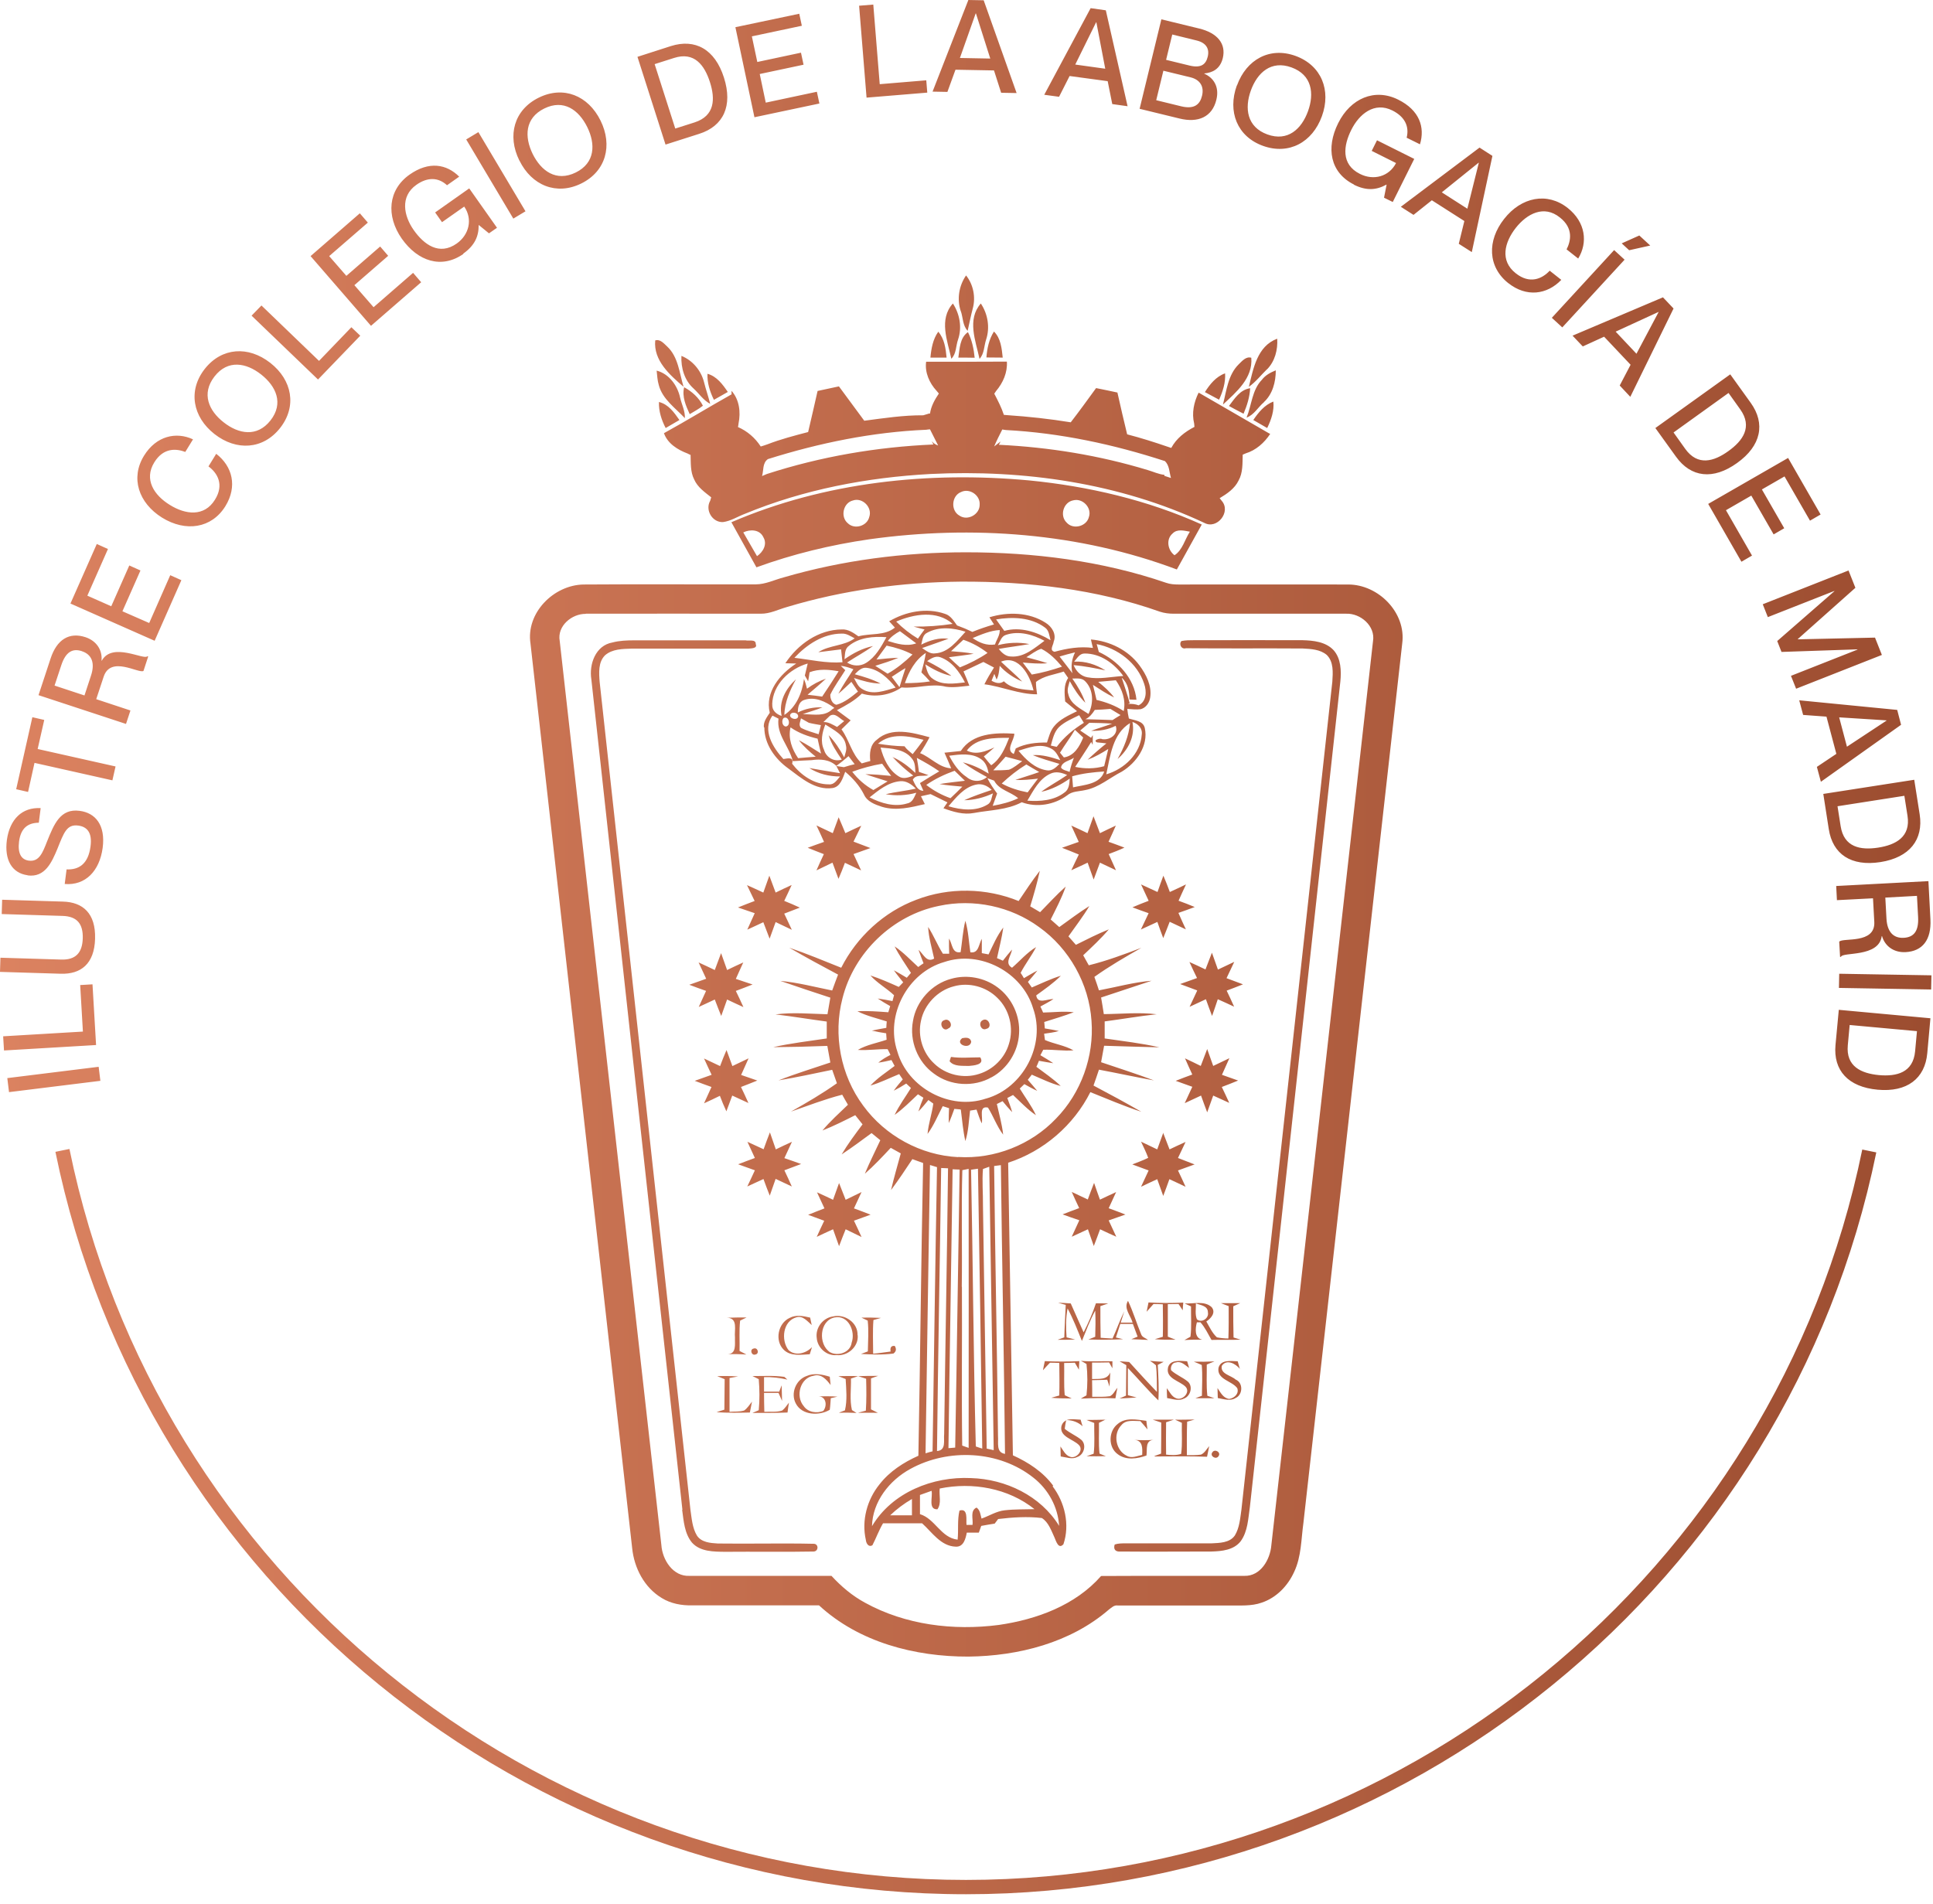 <?xml version="1.0" encoding="UTF-8"?> <svg xmlns="http://www.w3.org/2000/svg" width="135" height="133" viewBox="0 0 135 133" fill="none"><path d="M67.1 21.74C66.82 20.9 66.97 19.96 67.47 19.24C67.98 19.88 68.15 20.76 67.94 21.54C67.8 22.06 67.7 22.59 67.58 23.11C67.23 22.74 67.26 22.2 67.11 21.75L67.1 21.74ZM66.44 25.06C66.8 24.71 66.75 24.17 66.91 23.72C67.2 22.88 67.03 21.94 66.55 21.2C65.55 22.31 66.17 23.8 66.44 25.06ZM68.87 23.72C69.15 22.88 68.99 21.93 68.5 21.2C67.52 22.32 68.14 23.81 68.41 25.07C68.75 24.7 68.72 24.17 68.87 23.72ZM65.53 23.17C65.15 23.7 65.04 24.35 64.98 24.98C65.36 24.98 65.74 24.98 66.11 24.98C66.05 24.34 65.96 23.67 65.52 23.16L65.53 23.17ZM67.6 23.2C67.02 23.61 67.03 24.36 66.93 24.98C67.31 24.98 67.69 24.98 68.07 24.99C68.01 24.37 67.88 23.75 67.6 23.2ZM69.41 23.17C69.07 23.71 68.94 24.34 68.89 24.97C69.27 24.97 69.65 24.98 70.03 24.98C69.96 24.34 69.9 23.64 69.42 23.16L69.41 23.17ZM45.76 23.78C45.63 25.19 46.78 26.19 47.74 27.02C47.45 26.06 47.37 24.93 46.6 24.21C46.37 24 46.11 23.67 45.76 23.78ZM88.48 25.81C89.04 25.25 89.25 24.43 89.2 23.66C87.8 24.18 87.53 25.75 87.22 27.02C87.7 26.68 88.06 26.21 88.48 25.8V25.81ZM49.17 26.7C48.97 25.89 48.37 25.17 47.59 24.86C47.55 25.69 47.8 26.57 48.44 27.14C48.83 27.5 49.12 27.96 49.6 28.21C49.47 27.7 49.3 27.21 49.17 26.7ZM86.51 25.45C85.76 26.19 85.66 27.29 85.41 28.26C86.34 27.39 87.51 26.42 87.39 24.99C87.02 24.88 86.75 25.22 86.51 25.45ZM47.83 29.22C47.86 28.72 47.61 28.26 47.5 27.78C47.32 26.94 46.73 26.11 45.86 25.89C45.9 26.23 45.91 26.57 46.01 26.9C46.27 27.89 47.17 28.5 47.83 29.21V29.22ZM88.27 28.09C88.88 27.53 89.1 26.68 89.1 25.87C88.73 26.02 88.37 26.21 88.13 26.53C87.44 27.24 87.42 28.29 87.06 29.17C87.59 28.98 87.86 28.44 88.28 28.09H88.27ZM49.41 26.1C49.38 26.74 49.58 27.36 49.86 27.93C50.18 27.75 50.51 27.56 50.83 27.38C50.47 26.85 50.06 26.29 49.41 26.11V26.1ZM84.15 27.39C84.48 27.57 84.81 27.74 85.14 27.92C85.4 27.34 85.6 26.73 85.56 26.08C84.92 26.31 84.5 26.84 84.15 27.39ZM49.09 28.34C48.81 27.78 48.33 27.35 47.78 27.05C47.62 27.71 47.9 28.34 48.17 28.93C48.48 28.74 48.81 28.57 49.09 28.34ZM87.3 27.12C86.6 27.23 86.22 27.85 85.83 28.36C86.17 28.54 86.5 28.73 86.85 28.9C87.09 28.33 87.28 27.74 87.31 27.11L87.3 27.12ZM46.02 28.08C46 28.73 46.2 29.34 46.49 29.9C46.81 29.71 47.13 29.53 47.45 29.34C47.08 28.81 46.68 28.24 46.02 28.08ZM88.93 28.05C88.31 28.29 87.89 28.81 87.53 29.34C87.85 29.53 88.18 29.72 88.5 29.9C88.78 29.32 89 28.7 88.93 28.04V28.05ZM52.83 39.63C52.25 38.58 51.66 37.53 51.08 36.48C57.6 33.67 64.86 32.91 71.89 33.56C76.03 33.97 80.14 34.93 83.93 36.64C83.35 37.69 82.77 38.73 82.19 39.78C75.38 37.22 67.9 36.67 60.72 37.67C58.03 38.06 55.38 38.7 52.83 39.63ZM82.02 38.79C82.58 38.44 82.75 37.68 83.1 37.14C82.7 37.07 82.21 36.93 81.89 37.27C81.42 37.67 81.55 38.43 82.02 38.78V38.79ZM74.49 36.5C74.94 37.02 75.89 36.78 76.05 36.11C76.27 35.47 75.61 34.78 74.96 34.95C74.27 35.07 73.99 36.02 74.49 36.5ZM67.01 36.02C67.58 36.41 68.44 35.93 68.42 35.24C68.46 34.59 67.71 34.08 67.12 34.37C66.45 34.63 66.38 35.67 67.01 36.02ZM59.21 36.55C59.68 37.01 60.56 36.75 60.71 36.11C60.94 35.44 60.23 34.73 59.57 34.96C58.89 35.12 58.67 36.1 59.21 36.55ZM51.91 37.19C52.23 37.74 52.55 38.29 52.87 38.85C53.29 38.56 53.61 38.02 53.31 37.52C53.06 36.98 52.39 36.96 51.91 37.19ZM47.64 105.46C47.75 106.25 47.8 107.12 48.33 107.76C48.91 108.4 49.85 108.39 50.64 108.4C52.7 108.38 54.77 108.42 56.83 108.38C57.18 108.36 57.18 107.84 56.83 107.84C54.6 107.79 52.36 107.85 50.13 107.82C49.61 107.79 48.98 107.74 48.67 107.26C48.35 106.72 48.31 106.08 48.22 105.47C46.11 86.19 43.99 66.91 41.88 47.64C41.83 47.01 41.77 46.25 42.26 45.77C42.77 45.33 43.48 45.33 44.11 45.31C46.82 45.31 49.54 45.31 52.25 45.31C52.43 45.29 52.93 45.31 52.78 44.99C52.8 44.63 52.29 44.79 52.07 44.73C49.48 44.73 46.88 44.73 44.29 44.73C43.78 44.73 43.26 44.75 42.77 44.88C41.59 45.09 41.13 46.4 41.3 47.46C43.41 66.8 45.54 86.13 47.66 105.47L47.64 105.46ZM82.82 45.28C85.54 45.31 88.26 45.28 90.98 45.3C91.56 45.33 92.2 45.36 92.66 45.75C93.15 46.23 93.09 46.98 93.05 47.61C90.93 66.9 88.82 86.18 86.7 105.46C86.61 106.07 86.57 106.72 86.24 107.26C85.88 107.78 85.17 107.78 84.6 107.81C82.6 107.81 80.59 107.81 78.59 107.81C78.34 107.81 78.09 107.81 77.85 107.89C77.74 108.23 77.91 108.41 78.25 108.38C80.37 108.4 82.49 108.38 84.61 108.38C85.33 108.36 86.17 108.28 86.65 107.66C87.15 106.97 87.17 106.08 87.29 105.28C89.4 86.05 91.51 66.82 93.61 47.6C93.68 46.86 93.66 46.01 93.14 45.42C92.59 44.83 91.73 44.74 90.97 44.72C88.44 44.71 85.91 44.72 83.38 44.72C83.09 44.72 82.79 44.72 82.51 44.78C82.31 45.01 82.52 45.38 82.82 45.28ZM51.09 27.53C51.09 27.47 51.09 27.36 51.09 27.3C51.64 27.92 51.74 28.8 51.58 29.58C51.58 29.64 51.55 29.77 51.54 29.83C52.2 30.12 52.74 30.59 53.13 31.19C53.28 31.14 53.44 31.1 53.59 31.04C54.52 30.68 55.48 30.43 56.44 30.18C56.66 29.22 56.89 28.27 57.1 27.31C57.6 27.2 58.09 27.1 58.59 26.99C59.18 27.79 59.77 28.59 60.36 29.39C61.73 29.21 63.1 29 64.48 29.01C64.62 28.97 64.76 28.92 64.91 28.88L64.95 28.9C65.02 28.38 65.28 27.92 65.57 27.49C65.53 27.44 65.45 27.34 65.41 27.3C64.91 26.76 64.58 26.02 64.68 25.27C66.56 25.27 68.44 25.27 70.32 25.26C70.37 26.02 70.05 26.74 69.57 27.31L69.44 27.5C69.69 27.98 69.94 28.46 70.11 28.98C70.17 28.98 70.29 28.99 70.35 29C71.83 29.1 73.31 29.26 74.78 29.5C75.39 28.71 75.97 27.91 76.55 27.11C77.05 27.21 77.54 27.31 78.04 27.42C78.26 28.39 78.48 29.37 78.72 30.34C79.68 30.59 80.63 30.89 81.56 31.21C81.62 31.23 81.74 31.27 81.8 31.29C82.16 30.62 82.76 30.16 83.42 29.82C83.42 29.76 83.4 29.65 83.4 29.59C83.22 28.85 83.38 28.1 83.71 27.43L83.79 27.47C85.4 28.39 87 29.34 88.61 30.26L88.71 30.31C88.3 30.93 87.72 31.45 87 31.67C86.95 31.69 86.85 31.74 86.79 31.76C86.77 32.37 86.81 33.02 86.5 33.57C86.23 34.13 85.7 34.49 85.18 34.8C85.22 34.85 85.29 34.94 85.33 34.99C85.99 35.75 85.01 37 84.12 36.53C78.18 33.74 71.5 32.79 64.99 33.11C60.56 33.35 56.14 34.19 52.03 35.89C51.52 36.08 51.04 36.4 50.49 36.47C49.74 36.5 49.23 35.62 49.6 34.98C49.62 34.92 49.65 34.8 49.67 34.74C49.22 34.38 48.72 34.04 48.48 33.49C48.21 32.96 48.25 32.35 48.23 31.78C48.18 31.76 48.07 31.71 48.02 31.68C47.33 31.42 46.63 30.99 46.37 30.26C47.97 29.38 49.53 28.42 51.12 27.53H51.09ZM69.44 31.18C69.55 31.1 69.77 30.92 69.88 30.84L69.76 31.07C73.28 31.24 76.79 31.81 80.17 32.84C80.55 32.95 80.92 33.13 81.32 33.17V33.24C81.47 33.29 81.62 33.34 81.78 33.39C81.66 32.99 81.68 32.52 81.36 32.21C77.77 31.04 74.04 30.24 70.26 30.04C70.2 30.04 70.07 30.01 70 30C69.8 30.39 69.6 30.79 69.43 31.19L69.44 31.18ZM53.23 33.25C53.34 33.2 53.45 33.16 53.56 33.11C57.32 31.89 61.25 31.22 65.19 31.05L65.07 30.82C65.19 30.96 65.34 31.06 65.52 31.12C65.34 30.74 65.13 30.37 64.95 29.99C64.88 29.99 64.76 30.01 64.69 30.02C60.93 30.18 57.22 30.94 53.63 32.07C53.24 32.34 53.34 32.86 53.22 33.26L53.23 33.25ZM40.75 40.83C44.76 40.8 48.77 40.83 52.78 40.82C53.46 40.82 54.09 40.5 54.74 40.33C58.86 39.13 63.16 38.58 67.45 38.58C72.18 38.58 76.95 39.17 81.44 40.71C81.72 40.81 82.02 40.83 82.31 40.83C86.26 40.83 90.21 40.82 94.16 40.83C96.27 40.83 98.22 42.8 97.93 44.95C95.63 65.43 93.33 85.9 91.03 106.38C90.87 107.53 90.89 108.74 90.38 109.81C89.94 110.78 89.14 111.61 88.12 111.95C87.39 112.21 86.61 112.14 85.85 112.15C83.25 112.15 80.66 112.15 78.06 112.15C77.81 112.11 77.63 112.3 77.45 112.43C74.76 114.76 71.12 115.68 67.63 115.72C63.9 115.73 59.99 114.72 57.2 112.14C54.25 112.14 51.3 112.14 48.35 112.14C47.61 112.16 46.85 112.02 46.22 111.63C45 110.9 44.29 109.53 44.15 108.14C41.79 87.08 39.41 66.02 37.05 44.96C36.72 42.82 38.66 40.87 40.75 40.83ZM40.91 42.88C39.93 42.87 38.9 43.73 39.09 44.77C41.46 65.82 43.82 86.88 46.19 107.93C46.26 108.96 47 110.14 48.16 110.08C51.46 110.08 54.77 110.08 58.07 110.08C58.75 110.82 59.53 111.48 60.42 111.96C63.24 113.51 66.58 113.92 69.75 113.51C72.39 113.13 75.1 112.14 76.9 110.09C80.23 110.07 83.57 110.09 86.91 110.08C88.04 110.11 88.71 108.94 88.79 107.94C91.16 86.89 93.53 65.84 95.89 44.79C96.07 43.73 95.02 42.83 94.01 42.87C89.99 42.87 85.98 42.87 81.96 42.87C81.64 42.87 81.32 42.83 81.01 42.73C76.56 41.15 71.8 40.61 67.1 40.63C63 40.67 58.89 41.22 54.97 42.4C54.36 42.57 53.78 42.88 53.13 42.87C49.06 42.87 44.99 42.86 40.92 42.87L40.91 42.88ZM77.93 93.44C78.03 93.12 78.14 92.8 78.24 92.48C78.53 92.48 78.83 92.48 79.12 92.48C79.23 92.78 79.34 93.07 79.45 93.37C79.34 93.42 79.12 93.51 79.01 93.55C79.4 93.56 79.79 93.58 80.18 93.6C80.02 93.47 79.77 93.42 79.7 93.21C79.38 92.44 79.14 91.63 78.78 90.87C78.45 91.39 78.97 91.9 79.1 92.39C78.89 92.39 78.48 92.39 78.27 92.39C78.35 92.13 78.44 91.87 78.52 91.6C78.21 92.22 77.99 92.87 77.7 93.5C77.42 93.49 77.14 93.47 76.87 93.45C76.85 92.71 76.85 91.97 76.85 91.24C77.03 91.18 77.22 91.11 77.4 91.05C77.11 91.05 76.83 91.04 76.54 91.04C76.31 91.74 76.01 92.41 75.68 93.07C75.38 92.4 75.08 91.73 74.78 91.05C74.49 91.03 74.2 91.01 73.9 91C74.03 91.04 74.3 91.12 74.43 91.15C74.4 91.91 74.35 92.66 74.33 93.42C74.21 93.46 73.98 93.55 73.86 93.59C74.27 93.59 74.68 93.59 75.09 93.57C74.89 93.52 74.69 93.47 74.49 93.42C74.44 92.75 74.43 92.07 74.56 91.4C74.95 92.13 75.25 92.9 75.56 93.67C75.85 92.96 76.12 92.23 76.49 91.55C76.52 92.16 76.51 92.77 76.49 93.38C76.37 93.43 76.13 93.52 76.01 93.57C76.82 93.59 77.63 93.59 78.44 93.55C78.3 93.52 78.03 93.45 77.9 93.42L77.93 93.44ZM80.21 90.99C80.17 91.2 80.12 91.42 80.08 91.63C80.24 91.45 80.4 91.27 80.56 91.09C80.78 91.09 80.99 91.1 81.21 91.11C81.22 91.87 81.23 92.62 81.21 93.38C81.07 93.42 80.79 93.51 80.65 93.55C81.13 93.59 81.61 93.59 82.1 93.58C81.96 93.53 81.69 93.43 81.56 93.37C81.56 92.61 81.56 91.86 81.56 91.1C81.81 91.1 82.06 91.09 82.31 91.09C82.41 91.24 82.5 91.38 82.6 91.53C82.6 91.39 82.63 91.12 82.64 90.99C81.84 91.03 81.03 91.03 80.22 90.98L80.21 90.99ZM83.14 93.38C83.23 92.68 83.17 91.97 83.18 91.26C83.07 91.21 82.85 91.1 82.73 91.05C83.35 91.09 84.12 90.84 84.62 91.31C84.94 91.69 84.57 92.1 84.25 92.31C84.47 92.69 84.66 93.12 84.99 93.42C85.25 93.47 85.52 93.5 85.79 93.5C85.82 92.75 85.81 91.99 85.81 91.24C85.63 91.17 85.45 91.1 85.27 91.03C85.72 91.03 86.17 91.03 86.62 91.03C86.5 91.08 86.25 91.19 86.13 91.25C86.13 91.98 86.13 92.7 86.15 93.43C86.27 93.47 86.52 93.54 86.64 93.58C85.96 93.61 85.28 93.58 84.61 93.6C84.37 93.18 84.16 92.73 83.84 92.37C83.78 92.37 83.65 92.37 83.59 92.37C83.48 92.77 83.4 93.47 83.96 93.58C83.55 93.58 83.13 93.58 82.72 93.61C82.83 93.55 83.04 93.43 83.15 93.37L83.14 93.38ZM83.59 92.16C83.93 92.44 84.45 92.08 84.36 91.67C84.36 91.21 83.84 91.17 83.52 91.05C83.53 91.42 83.45 91.8 83.59 92.16ZM56.55 94.61C56.59 94.48 56.67 94.23 56.71 94.1C56.3 94.54 55.55 94.75 55.07 94.31C54.53 93.62 54.67 92.28 55.62 92.02C56.07 91.88 56.39 92.3 56.69 92.56C56.66 92.43 56.61 92.17 56.58 92.04C56.11 91.93 55.6 91.82 55.15 92.06C54.33 92.43 54.09 93.66 54.74 94.29C55.22 94.76 55.95 94.63 56.55 94.6V94.61ZM59.9 93.26C59.98 94.06 59.21 94.74 58.43 94.66C57.73 94.73 57.09 94.15 57.04 93.46C56.94 92.75 57.47 92.06 58.17 91.96C58.99 91.76 59.93 92.39 59.89 93.27L59.9 93.26ZM58.28 92.03C57.22 92.26 57.13 93.91 57.97 94.46C58.53 94.76 59.39 94.48 59.48 93.79C59.76 93 59.25 91.84 58.29 92.03H58.28ZM52.13 92.03C51.68 92.03 51.22 92.03 50.77 92.05C51.57 92.07 51.27 92.91 51.33 93.43C51.31 93.89 51.46 94.58 50.8 94.6C51.24 94.58 51.69 94.59 52.13 94.62C51.97 94.54 51.81 94.45 51.65 94.37C51.67 93.66 51.61 92.95 51.69 92.25C51.8 92.2 52.02 92.09 52.14 92.03H52.13ZM61.53 92.06C61.07 92.04 60.61 92.03 60.16 92.04C60.27 92.09 60.49 92.2 60.6 92.25C60.68 92.96 60.62 93.68 60.61 94.4C60.45 94.46 60.29 94.52 60.13 94.58C60.89 94.62 61.65 94.65 62.4 94.55C62.59 94.41 62.62 94.23 62.49 94.02C62.25 93.99 62.15 94.12 62.2 94.41C61.79 94.46 61.39 94.53 60.98 94.56C60.98 93.78 60.94 92.99 61 92.21C61.13 92.17 61.4 92.1 61.53 92.06ZM52.75 94.62C53.06 94.57 52.92 94.1 52.64 94.2C52.34 94.25 52.48 94.71 52.75 94.62ZM75.06 95.18C75.16 95.34 75.25 95.51 75.35 95.68C75.35 95.53 75.37 95.23 75.38 95.08C74.58 95.12 73.77 95.12 72.97 95.08C72.92 95.29 72.88 95.51 72.84 95.72C73 95.54 73.16 95.36 73.33 95.19C73.54 95.19 73.76 95.2 73.98 95.21C73.99 95.97 74 96.72 73.98 97.48C73.84 97.52 73.56 97.6 73.42 97.64C73.89 97.68 74.37 97.69 74.85 97.69C74.73 97.63 74.48 97.52 74.36 97.46C74.29 96.71 74.34 95.96 74.32 95.21C74.57 95.21 74.82 95.2 75.08 95.19L75.06 95.18ZM75.51 97.7C76.31 97.66 77.11 97.64 77.9 97.68C77.94 97.43 77.99 97.18 78.04 96.94C77.87 97.14 77.76 97.41 77.52 97.53C77.11 97.59 76.7 97.57 76.28 97.57C76.28 97.18 76.28 96.8 76.27 96.41C76.62 96.41 76.98 96.39 77.33 96.38C77.37 96.5 77.45 96.74 77.49 96.86C77.51 96.53 77.52 96.2 77.54 95.87C77.32 96.41 76.75 96.31 76.27 96.33C76.27 95.95 76.27 95.56 76.27 95.18C76.67 95.18 77.06 95.18 77.46 95.17C77.52 95.27 77.63 95.48 77.69 95.58C77.69 95.46 77.69 95.22 77.69 95.09C76.96 95.07 76.23 95.13 75.49 95.06C75.59 95.11 75.78 95.22 75.88 95.28C75.96 96 75.96 96.74 75.88 97.47C75.78 97.52 75.59 97.64 75.5 97.69L75.51 97.7ZM80.9 97.83C80.95 97 80.9 96.17 80.86 95.34C81 95.27 81.13 95.2 81.27 95.13C80.95 95.12 80.63 95.09 80.31 95.06C80.46 95.15 80.6 95.25 80.73 95.37C80.81 95.99 80.79 96.61 80.8 97.23C80.14 96.55 79.5 95.84 78.86 95.14C78.63 95.12 78.41 95.11 78.19 95.09C78.35 95.18 78.5 95.27 78.66 95.36C78.66 96.07 78.64 96.78 78.64 97.49C78.53 97.54 78.3 97.64 78.19 97.69C78.59 97.67 78.99 97.65 79.38 97.62C79.23 97.58 78.92 97.5 78.77 97.46C78.77 96.83 78.76 96.2 78.77 95.56C79.49 96.31 80.16 97.11 80.91 97.83H80.9ZM81.57 95.55C81.42 96.3 82.37 96.45 82.79 96.86C83.17 97.24 82.6 97.85 82.16 97.68C81.83 97.57 81.69 97.23 81.49 96.97C81.49 97.2 81.5 97.43 81.51 97.66C81.9 97.72 82.33 97.89 82.7 97.69C83.15 97.52 83.33 96.84 82.96 96.51C82.6 96.21 82.14 96.04 81.79 95.72C81.73 95.48 81.86 95.18 82.14 95.17C82.51 95.06 82.78 95.38 83.05 95.56C83.01 95.44 82.95 95.21 82.91 95.09C82.44 95.07 81.72 94.94 81.57 95.54V95.55ZM84.32 97.49C84.24 96.77 84.29 96.04 84.28 95.32C84.46 95.24 84.64 95.17 84.82 95.1C84.34 95.12 83.86 95.13 83.38 95.12C83.57 95.19 83.75 95.27 83.93 95.35C83.99 96.06 83.95 96.78 83.94 97.5C83.83 97.54 83.6 97.63 83.49 97.67C83.93 97.67 84.37 97.67 84.81 97.67C84.69 97.63 84.44 97.54 84.32 97.5V97.49ZM86.35 97.63C86.81 97.36 86.81 96.58 86.3 96.37C85.97 96.07 85.21 95.98 85.33 95.41C85.66 94.91 86.3 95.26 86.59 95.62C86.55 95.49 86.48 95.23 86.44 95.09C85.97 95.08 85.26 94.95 85.1 95.55C84.97 96.37 86.04 96.45 86.41 96.97C86.55 97.35 86.2 97.67 85.85 97.72C85.43 97.67 85.24 97.27 85.03 96.96C85.03 97.19 85.05 97.43 85.05 97.66C85.48 97.73 85.96 97.91 86.35 97.62V97.63ZM57.52 98.55C57.05 98.75 56.43 98.66 56.13 98.22C55.54 97.53 55.88 96.24 56.83 96.1C57.36 95.94 57.73 96.38 58.01 96.75C57.99 96.56 57.97 96.36 57.95 96.17C57.43 96.01 56.85 95.89 56.33 96.12C55.58 96.38 55.2 97.34 55.58 98.04C56.01 98.88 57.23 98.91 57.95 98.48C57.99 98.21 58 97.94 58.02 97.67C58.14 97.64 58.38 97.59 58.49 97.56C58.03 97.53 57.56 97.53 57.1 97.54C57.68 97.5 57.8 98.16 57.51 98.54L57.52 98.55ZM50.06 98.65C50.83 98.7 51.6 98.69 52.37 98.67C52.42 98.42 52.47 98.16 52.52 97.91C52.35 98.12 52.2 98.37 51.97 98.53C51.64 98.63 51.29 98.59 50.95 98.62C50.95 97.83 50.95 97.05 50.95 96.26C51.15 96.22 51.35 96.19 51.55 96.15C51.07 96.12 50.58 96.11 50.09 96.13C50.22 96.18 50.48 96.29 50.61 96.34C50.6 97.05 50.6 97.76 50.59 98.47C50.45 98.51 50.18 98.6 50.04 98.65H50.06ZM52.56 98.7C53.37 98.69 54.18 98.71 55 98.67C55.03 98.44 55.06 98.21 55.1 97.98C54.95 98.17 54.82 98.38 54.63 98.53C54.23 98.66 53.79 98.6 53.38 98.62C53.37 98.18 53.36 97.74 53.36 97.3C53.7 97.3 54.04 97.3 54.37 97.3C54.45 97.48 54.54 97.67 54.62 97.86C54.61 97.5 54.6 97.13 54.59 96.77C54.53 96.92 54.47 97.07 54.42 97.21C54.07 97.21 53.71 97.21 53.36 97.21C53.36 96.87 53.36 96.54 53.36 96.2C53.91 96.18 54.45 96.25 54.99 96.37C54.94 96.32 54.83 96.22 54.78 96.18C54.04 96.07 53.29 96.13 52.55 96.12C52.66 96.18 52.88 96.29 52.99 96.34C53.05 97.06 53.06 97.79 52.99 98.51C52.89 98.55 52.68 98.64 52.57 98.69L52.56 98.7ZM59.92 96.13C59.46 96.11 59 96.12 58.55 96.13C58.68 96.18 58.93 96.28 59.06 96.33C59.1 97.05 59.18 97.81 59.01 98.52C58.91 98.56 58.72 98.63 58.62 98.67V98.69C59.02 98.67 59.42 98.68 59.82 98.7C59.74 98.65 59.58 98.55 59.5 98.5C59.33 97.79 59.45 97.03 59.43 96.3C59.55 96.26 59.8 96.17 59.93 96.13H59.92ZM59.95 98.69C60.4 98.69 60.86 98.68 61.31 98.69C61.15 98.61 60.99 98.53 60.83 98.45C60.83 97.73 60.83 97.01 60.83 96.29C60.95 96.24 61.2 96.15 61.33 96.11C60.86 96.11 60.4 96.11 59.93 96.13C60.07 96.17 60.35 96.26 60.49 96.31C60.51 97.05 60.52 97.8 60.47 98.54C60.34 98.58 60.08 98.65 59.95 98.68V98.69ZM74.46 99.2C74.46 99.2 74.46 99.21 74.46 99.22C74.47 99.22 74.48 99.21 74.49 99.2C74.49 99.2 74.47 99.2 74.46 99.2ZM75.47 99.17C75.17 99.16 74.78 99.09 74.49 99.2C74.91 99.2 75.3 99.35 75.61 99.63C75.57 99.52 75.5 99.29 75.47 99.17ZM74.36 99.81C74.38 99.61 74.42 99.41 74.46 99.22C74.31 99.29 74.19 99.41 74.13 99.62C73.98 100.37 74.94 100.52 75.35 100.94C75.72 101.32 75.15 101.93 74.73 101.76C74.4 101.65 74.25 101.3 74.06 101.04C74.06 101.27 74.08 101.5 74.08 101.74C74.46 101.79 74.88 101.97 75.25 101.77C75.71 101.61 75.9 100.92 75.52 100.58C75.16 100.28 74.71 100.11 74.35 99.8L74.36 99.81ZM77.24 99.17C76.79 99.18 76.33 99.19 75.88 99.19C76.06 99.26 76.24 99.33 76.42 99.4C76.41 100.12 76.47 100.84 76.38 101.55C76.26 101.59 76.01 101.68 75.89 101.72C76.33 101.73 76.78 101.73 77.23 101.72C77.12 101.67 76.9 101.58 76.79 101.54C76.71 100.83 76.77 100.11 76.75 99.39C76.91 99.31 77.07 99.23 77.24 99.15V99.17ZM80.07 101.65C80.13 101.23 79.97 100.62 80.57 100.58C80.12 100.61 79.66 100.61 79.21 100.58C79.82 100.61 79.79 101.17 79.77 101.63C79.43 101.7 79.04 101.89 78.71 101.7C77.92 101.34 77.71 100.17 78.32 99.55C78.64 99.15 79.19 99.27 79.64 99.27C79.81 99.46 79.98 99.65 80.14 99.85C80.11 99.65 80.08 99.45 80.06 99.25C79.4 99.17 78.62 98.99 78.06 99.47C77.41 99.97 77.38 101.09 78.06 101.58C78.65 102.03 79.44 101.9 80.08 101.67L80.07 101.65ZM80.64 101.74C81.86 101.74 83.08 101.71 84.3 101.76C84.35 101.51 84.4 101.27 84.45 101.02C84.27 101.22 84.14 101.49 83.88 101.61C83.55 101.66 83.22 101.65 82.89 101.65C82.89 100.87 82.88 100.09 82.91 99.31C83.04 99.27 83.31 99.2 83.44 99.16C82.98 99.16 82.53 99.18 82.07 99.17C82.23 99.24 82.38 99.32 82.54 99.39C82.52 100.11 82.59 100.84 82.49 101.56C82.15 101.67 81.79 101.65 81.44 101.61C81.43 100.86 81.43 100.11 81.44 99.35C81.57 99.31 81.85 99.21 81.98 99.17C81.49 99.17 81 99.17 80.51 99.17C80.71 99.24 80.91 99.3 81.1 99.37C81.1 100.09 81.1 100.82 81.09 101.54C80.97 101.58 80.74 101.67 80.63 101.71L80.64 101.74ZM85.1 101.72C85.3 101.45 84.84 101.18 84.67 101.45C84.47 101.71 84.93 101.99 85.1 101.72ZM53.35 50.81C53.3 50.42 53.56 50.1 53.76 49.79C53.41 48.34 54.48 47.08 55.61 46.35C55.42 46.35 55.04 46.33 54.85 46.33C55.72 45.01 57.17 43.98 58.79 43.97C59.24 43.94 59.61 44.21 59.95 44.45C60.8 44.22 61.77 44.43 62.5 43.84C62.37 43.69 62.23 43.55 62.1 43.4C63.25 42.72 64.71 42.43 66 42.88C66.4 43 66.61 43.38 66.84 43.69C67.2 43.82 67.56 43.97 67.91 44.14C68.4 43.94 68.9 43.77 69.42 43.62C69.34 43.49 69.18 43.24 69.1 43.12C70.38 42.73 71.87 42.76 73.02 43.5C73.46 43.77 73.8 44.3 73.59 44.82C73.57 45.07 73.26 45.43 73.65 45.53C74.52 45.29 75.42 45.14 76.33 45.26C76.29 45.11 76.22 44.82 76.19 44.67C77.5 44.78 78.79 45.41 79.58 46.48C80.05 47.12 80.45 47.9 80.33 48.71C80.28 49.08 80.04 49.44 79.67 49.54C79.36 49.58 79.04 49.54 78.73 49.52C78.75 49.74 78.79 49.96 78.84 50.19C79.24 50.33 79.83 50.34 79.95 50.85C80.23 52.08 79.36 53.29 78.35 53.9C77.5 54.33 76.75 55.01 75.79 55.19C75.36 55.29 74.88 55.26 74.53 55.56C73.64 56.22 72.4 56.43 71.36 56.04C70.32 56.59 69.14 56.58 68.02 56.79C67.29 56.93 66.57 56.71 65.89 56.46C65.96 56.36 66.1 56.15 66.17 56.05C65.78 55.86 65.38 55.66 64.99 55.47C64.82 55.51 64.49 55.58 64.32 55.62C64.39 55.76 64.52 56.04 64.59 56.17C63.62 56.4 62.59 56.66 61.6 56.36C61.11 56.2 60.55 56 60.33 55.48C60.02 54.87 59.55 54.35 59.03 53.91C58.85 54.36 58.7 54.97 58.13 55.05C56.93 55.21 55.96 54.35 55.07 53.69C54.14 53.03 53.38 51.99 53.38 50.81H53.35ZM61.01 55.18C61.34 54.98 61.66 54.78 61.99 54.58C61.47 54.41 60.95 54.26 60.44 54.08C61.04 54.09 61.64 54.14 62.24 54.2C62.02 53.92 61.81 53.64 61.61 53.35C60.9 53.47 60.2 53.66 59.52 53.91C59.92 54.43 60.42 54.87 61 55.19L61.01 55.18ZM57.86 51.34C58.3 51.8 58.66 52.34 58.96 52.91C59.03 52.64 59.16 52.36 59.08 52.07C58.97 51.32 58.2 50.98 57.64 50.61C57.42 51.17 57.28 51.81 57.55 52.38C57.7 52.91 58.25 53.24 58.79 53.06C58.43 52.52 58.05 51.97 57.87 51.34H57.86ZM55.82 51.72C56.34 52 56.84 52.32 57.34 52.64C57.25 52.29 57.18 51.95 57.1 51.6C56.43 51.44 55.78 51.21 55.21 50.81C55.03 51.58 55.31 52.33 55.74 52.96C56.15 52.92 56.56 52.89 56.97 52.86C56.55 52.52 56.14 52.16 55.81 51.73L55.82 51.72ZM59.03 46.82C58.68 47.39 58.28 47.92 57.99 48.52C57.97 48.79 58.12 49.18 58.42 49.23C59 49.07 59.47 48.67 59.92 48.31C59.77 48.08 59.61 47.86 59.46 47.63C59.16 47.91 58.87 48.2 58.55 48.46C58.86 47.86 59.25 47.32 59.6 46.75C59.32 46.64 59.02 46.54 58.72 46.51C58.8 46.59 58.96 46.75 59.04 46.82H59.03ZM61.5 47.75C60.86 47.74 60.24 47.56 59.64 47.36C59.8 47.64 59.92 47.98 60.23 48.14C60.95 48.59 61.82 48.24 62.55 48.03C62.04 47.39 61.38 46.75 60.53 46.65C60.17 46.6 59.93 46.87 59.7 47.1C60.32 47.27 60.93 47.45 61.5 47.75ZM62.74 45.95C62.22 46.17 61.67 46.34 61.13 46.51C61.42 46.69 61.7 46.88 61.99 47.06C62.63 46.7 63.2 46.23 63.73 45.72C63.16 45.42 62.55 45.23 61.92 45.1C61.68 45.42 61.45 45.74 61.21 46.07C61.72 46.02 62.23 45.96 62.74 45.95ZM63.19 47.72C63.78 47.72 64.37 47.69 64.95 47.6C64.76 47.38 64.56 47.17 64.35 46.97C64.47 46.52 64.59 46.07 64.66 45.61C63.92 46.09 63.48 46.9 63.2 47.71L63.19 47.72ZM66.42 47.21C65.77 47.07 65.18 46.76 64.62 46.41C64.72 46.77 64.8 47.2 65.15 47.42C65.8 47.89 66.65 47.75 67.39 47.67C67.01 46.93 66.48 46.2 65.67 45.91C65.33 45.79 65.02 46 64.75 46.18C65.34 46.48 65.91 46.8 66.43 47.2L66.42 47.21ZM63.24 46.67C62.91 46.86 62.6 47.07 62.28 47.28C62.46 47.52 62.64 47.76 62.82 48C62.95 47.55 63.1 47.11 63.24 46.67ZM56.15 48.9C55.78 49.03 55.72 49.43 55.72 49.77C56.25 49.5 56.84 49.39 57.44 49.41C56.99 49.6 56.51 49.72 56.06 49.89H56.24C56.88 49.91 57.61 50.05 58.12 49.55L58.27 49.45C57.68 49.01 56.9 48.63 56.15 48.9ZM55.25 49.84C54.96 50.12 55.64 50.4 55.74 50.07C55.78 49.82 55.42 49.71 55.25 49.84ZM57.32 50.65C57.04 50.6 56.77 50.56 56.49 50.49C56.35 50.41 56.07 50.25 55.94 50.18C55.9 50.4 55.75 50.64 55.94 50.84C56.33 51.05 56.76 51.15 57.17 51.29C57.23 51.08 57.28 50.87 57.33 50.66L57.32 50.65ZM57.5 50.44C57.86 50.42 58.15 50.62 58.46 50.78C58.63 50.64 58.79 50.51 58.96 50.37C58.64 50.21 58.34 49.76 57.96 50C57.81 50.15 57.65 50.29 57.51 50.44H57.5ZM60.17 53.33C60.38 53.27 60.58 53.21 60.78 53.16C60.72 52.63 60.76 52.03 61.23 51.68C62.25 50.75 63.74 51.18 64.92 51.5C64.72 51.88 64.5 52.25 64.26 52.61C65.01 52.91 65.59 53.63 66.43 53.67C66.28 53.3 66.12 52.94 65.96 52.58C66.34 52.54 66.72 52.5 67.1 52.46C67.91 51.22 69.51 51.17 70.84 51.25C70.84 51.72 70.2 52.39 70.8 52.67C70.84 52.57 70.91 52.38 70.94 52.28C71.61 51.94 72.37 51.86 73.12 51.87C73.25 51.49 73.34 51.09 73.59 50.77C74 50.24 74.64 49.97 75.22 49.68C74.94 49.45 74.66 49.22 74.39 49C74.35 48.44 74.27 47.85 74.6 47.36C74.5 47.21 74.39 47.06 74.29 46.91C73.64 47.13 72.9 47.2 72.35 47.64C72.35 47.93 72.39 48.22 72.43 48.5C71.16 48.5 70 47.96 68.75 47.8C68.95 47.4 69.18 47.01 69.42 46.63C69.17 46.5 68.92 46.37 68.68 46.24C68.21 46.46 67.75 46.68 67.29 46.9C67.44 47.23 67.57 47.57 67.7 47.9C67.16 47.95 66.61 48.05 66.06 47.97C65.03 47.71 64 48.12 62.96 48.02C62.16 48.57 61.12 48.73 60.19 48.45C59.69 48.95 59.07 49.28 58.45 49.61C58.77 49.85 59.09 50.08 59.41 50.32C59.2 50.53 58.98 50.74 58.77 50.95C59.32 51.7 59.47 52.67 60.18 53.32L60.17 53.33ZM69.44 47.08C69.38 47.24 69.32 47.39 69.25 47.55C69.52 47.71 69.84 47.8 70.11 47.59C70.65 48.13 71.46 48.16 72.18 48.23C71.95 47.22 71.17 45.71 69.91 46.22C70.4 46.69 70.92 47.12 71.39 47.61C70.8 47.35 70.25 46.99 69.82 46.51C69.78 46.84 69.76 47.18 69.6 47.47L69.45 47.09L69.44 47.08ZM72.96 44.77C72.15 44.33 71.16 44.04 70.25 44.35C69.93 44.45 69.85 44.81 69.69 45.07C70.41 44.88 71.16 44.85 71.89 44.99C71.18 45.12 70.46 45.2 69.75 45.33C69.97 45.6 70.24 45.86 70.61 45.86C71.53 45.93 72.26 45.26 72.95 44.76L72.96 44.77ZM75.8 49.09C75.35 48.65 75.01 48.12 74.71 47.58C74.63 47.88 74.5 48.18 74.61 48.49C74.76 49.19 75.48 49.51 76.02 49.87C76.38 49.15 76.39 48.18 75.78 47.58C75.55 47.34 75.19 47.4 74.89 47.4C75.26 47.93 75.59 48.48 75.8 49.09ZM77.81 48.72C77.29 48.47 76.81 48.15 76.33 47.84C76.42 48.19 76.5 48.54 76.58 48.89C77.25 49.05 77.9 49.29 78.48 49.67C78.64 48.9 78.37 48.15 77.93 47.52C77.52 47.56 77.11 47.59 76.7 47.63C77.1 47.96 77.5 48.3 77.81 48.72ZM75.79 50.24C76.42 50.26 77.06 50.27 77.7 50.3C77.89 50.18 78.07 50.06 78.26 49.95C78.02 49.8 77.79 49.66 77.55 49.52C77.19 49.55 76.82 49.58 76.46 49.59C76.29 49.85 76.1 50.11 75.8 50.24H75.79ZM75.65 51.52C75.46 51.34 75.26 51.16 75.07 50.98C74.75 51.53 74.36 52.03 74.03 52.58C74.1 52.66 74.23 52.83 74.3 52.91C75.03 52.8 75.4 52.14 75.65 51.52ZM74.1 53.62C74.23 53.81 74.5 53.83 74.7 53.92C74.77 53.58 74.88 53.25 75 52.93C74.71 53.15 74.17 53.19 74.1 53.62ZM72.13 52.75C72.79 52.7 73.43 52.9 74.05 53.1C73.89 52.79 73.73 52.44 73.39 52.28C72.67 51.9 71.85 52.22 71.13 52.44C71.64 53.06 72.27 53.68 73.1 53.81C73.48 53.88 73.76 53.6 73.99 53.36C73.37 53.17 72.73 53 72.13 52.75ZM67.23 53.25C67.88 53.4 68.48 53.69 69.05 54.04C68.98 53.66 68.86 53.27 68.53 53.04C67.88 52.57 67.03 52.7 66.29 52.79C66.59 53.36 66.96 53.92 67.51 54.28C67.93 54.64 68.52 54.63 68.93 54.28C68.35 53.97 67.77 53.64 67.24 53.25H67.23ZM69.22 53.46C69.88 53.02 70.2 52.25 70.48 51.54C69.45 51.54 68.21 51.52 67.52 52.43C68.18 52.76 68.83 52.49 69.45 52.21C69.21 52.43 68.96 52.64 68.71 52.84C68.88 53.05 69.04 53.26 69.23 53.46H69.22ZM69.37 53.81C69.73 53.81 70.1 53.81 70.46 53.77C70.81 53.64 71.09 53.38 71.39 53.17C71 53.06 70.62 52.96 70.23 52.86C69.95 53.18 69.66 53.5 69.37 53.81ZM75.7 50.5C75.62 50.37 75.45 50.1 75.37 49.96C74.89 50.2 74.37 50.41 73.97 50.78C73.62 51.12 73.52 51.62 73.39 52.08C73.49 52.1 73.7 52.15 73.8 52.17C74.32 51.48 74.97 50.94 75.7 50.49V50.5ZM62.31 52.87C62.92 53.13 63.45 53.54 63.93 53.99C63.91 53.65 63.93 53.26 63.68 52.98C63.17 52.32 62.26 52.29 61.5 52.22C61.7 52.99 62.06 53.79 62.76 54.23C63.08 54.45 63.45 54.31 63.78 54.18C63.26 53.78 62.76 53.35 62.32 52.86L62.31 52.87ZM64.5 51.68C63.45 51.41 62.22 51.17 61.32 51.95C61.93 52.05 62.55 52.12 63.17 52.13C63.32 52.35 63.54 52.51 63.74 52.68C64 52.35 64.26 52.02 64.5 51.68ZM63.98 55.38C63.29 55.57 62.56 55.6 61.86 55.48C62.55 55.31 63.26 55.25 63.96 55.09C63.67 54.79 63.3 54.53 62.87 54.57C62.04 54.64 61.36 55.2 60.73 55.7C61.53 56.11 62.48 56.4 63.37 56.12C63.74 56.05 63.85 55.68 63.99 55.39L63.98 55.38ZM64.49 55.24C64.41 55.06 64.33 54.88 64.25 54.7C64.7 54.42 65.15 54.14 65.6 53.88C65.1 53.53 64.57 53.23 64.03 52.94C64.09 53.26 64.14 53.59 64.18 53.92C64.4 53.99 64.62 54.07 64.84 54.15C64.49 54.26 63.96 54.06 63.75 54.47C63.91 54.79 64.05 55.22 64.47 55.24H64.49ZM66.39 55.75C66.67 55.49 66.94 55.22 67.21 54.95C66.68 54.9 66.14 54.86 65.62 54.77C66.21 54.67 66.8 54.61 67.39 54.54C67.15 54.31 66.91 54.07 66.67 53.84C65.97 54.09 65.3 54.41 64.69 54.83C65.2 55.23 65.77 55.54 66.39 55.76V55.75ZM69.35 55.42C68.72 55.71 68.04 55.89 67.34 55.9C67.96 55.62 68.61 55.4 69.26 55.18C68.97 54.89 68.58 54.71 68.16 54.81C67.33 54.99 66.77 55.71 66.24 56.32C67.12 56.58 68.15 56.7 68.97 56.2C69.25 56.05 69.25 55.68 69.35 55.41V55.42ZM71.11 55.76C70.58 55.3 69.77 55.19 69.43 54.53C69.27 54.47 69.12 54.42 68.96 54.36C69.14 54.74 69.39 55.09 69.64 55.43C69.54 55.72 69.43 56 69.33 56.29C69.94 56.18 70.55 56.03 71.11 55.76ZM71.77 55.35C72.01 55.03 72.25 54.71 72.49 54.39C71.97 54.45 71.44 54.51 70.91 54.48C71.47 54.29 72.03 54.13 72.58 53.93C72.28 53.76 71.98 53.58 71.68 53.4C71.06 53.78 70.49 54.23 69.96 54.73C70.52 55.04 71.14 55.23 71.77 55.35ZM74.71 54.39C74.1 54.81 73.45 55.16 72.72 55.31C73.3 54.88 73.94 54.55 74.53 54.14C74.16 53.97 73.74 53.86 73.35 54.05C72.57 54.41 72.17 55.23 71.75 55.93C72.63 55.99 73.6 55.93 74.33 55.37C74.66 55.16 74.69 54.75 74.71 54.39ZM77.12 53.89C76.37 53.94 75.61 54.02 74.88 54.23C74.9 54.49 74.92 54.75 74.94 55C75.71 54.82 76.85 54.79 77.12 53.88V53.89ZM77.12 53.5C77.21 53.11 77.31 52.71 77.4 52.32C76.94 52.61 76.47 52.88 75.96 53.07C76.38 52.67 76.82 52.29 77.27 51.93C77.11 51.91 76.78 51.87 76.62 51.86C76.27 51.7 76.86 51.54 76.96 51.63C77.5 51.73 78.14 51.3 77.92 50.7C77.39 50.97 76.8 51.07 76.21 51.05C76.69 50.87 77.19 50.73 77.67 50.55C77.14 50.51 76.61 50.5 76.08 50.49C75.87 50.67 75.65 50.85 75.44 51.03C75.69 51.2 75.95 51.37 76.2 51.54L76.32 51.35C76.32 51.57 76.32 51.8 76.31 52.03L76.21 51.83C75.85 52.42 75.46 52.99 75.09 53.57C75.76 53.71 76.45 53.71 77.12 53.52V53.5ZM77.26 54.09C78.51 53.73 79.65 52.66 79.74 51.31C79.8 50.87 79.48 50.56 79.09 50.43C79.29 51.44 78.79 52.38 78.05 53.02C78.49 52.24 78.84 51.41 78.92 50.51C77.7 51.26 77.54 52.81 77.26 54.09ZM76.59 44.99C76.63 45.13 76.71 45.4 76.74 45.54C78.07 46.15 79.22 47.37 79.37 48.88C79.21 48.88 79.04 48.87 78.88 48.86C78.88 48.31 78.78 47.72 78.34 47.34C78.53 47.93 78.74 48.52 78.9 49.13L78.77 49.18C79.03 49.15 79.28 49.18 79.52 49.27C80.08 48.99 80.09 48.3 79.91 47.77C79.43 46.31 78.06 45.27 76.57 44.99H76.59ZM75.02 46.22C75.8 46.17 76.55 46.42 77.2 46.83C76.47 46.67 75.73 46.53 74.98 46.46C75.15 46.88 75.48 47.23 75.94 47.31C76.77 47.47 77.62 47.27 78.45 47.22C77.82 46.35 76.86 45.64 75.74 45.65C75.39 45.65 75.22 45.99 75.02 46.22ZM74 45.86C74.3 46.25 74.6 46.64 74.9 47.03C74.77 46.53 74.86 46.03 75.08 45.57C74.72 45.66 74.35 45.75 74 45.86ZM72.72 45.32C72.34 45.44 72.02 45.71 71.68 45.91C72.17 46.04 72.67 46.17 73.15 46.33C72.57 46.38 72 46.33 71.43 46.28C71.64 46.56 71.85 46.84 72.06 47.12C72.78 47 73.48 46.8 74.17 46.57C73.76 46.08 73.3 45.61 72.72 45.32ZM69.56 43.26C69.75 43.53 69.95 43.8 70.14 44.07C71.26 43.76 72.41 44.14 73.37 44.72C73.28 44.41 73.27 44.03 72.97 43.83C72 43.11 70.7 43.08 69.56 43.27V43.26ZM67.93 44.57C68.39 44.9 68.91 45.11 69.49 45.02C69.6 44.68 69.84 44.37 69.82 44.01C69.15 44.05 68.54 44.32 67.93 44.57ZM67.28 44.69C66.99 44.96 66.71 45.22 66.42 45.49C66.95 45.53 67.48 45.57 68 45.67C67.43 45.77 66.85 45.83 66.27 45.91C66.52 46.15 66.78 46.39 67.04 46.62C67.71 46.35 68.37 46.02 68.97 45.61C68.46 45.21 67.89 44.9 67.28 44.69ZM64.75 44.2C64.43 44.35 64.42 44.73 64.34 45.03C64.93 44.73 65.58 44.53 66.24 44.62C65.63 44.84 65.01 45.05 64.4 45.27C64.68 45.45 64.96 45.7 65.32 45.64C66.25 45.58 66.85 44.76 67.43 44.13C66.57 43.85 65.57 43.75 64.75 44.2ZM62.59 43.42C63.05 43.88 63.56 44.28 64.11 44.61C64.26 44.39 64.41 44.18 64.57 43.97C64.32 43.91 64.06 43.84 63.81 43.77C64.72 43.78 65.63 43.72 66.53 43.58C65.44 42.61 63.82 42.89 62.59 43.42ZM61.99 44.77C62.64 44.97 63.32 45.18 63.99 44.94C63.61 44.65 63.23 44.37 62.85 44.09C62.52 44.27 62.22 44.48 62 44.78L61.99 44.77ZM59.3 45.11C58.98 45.31 59.02 45.73 58.98 46.05C59.58 45.63 60.24 45.28 60.97 45.13C60.39 45.55 59.76 45.88 59.16 46.28C59.56 46.54 60.07 46.56 60.48 46.31C61.15 45.9 61.54 45.18 61.91 44.51C61.01 44.44 60.02 44.52 59.29 45.11H59.3ZM58.84 46.26C58.81 45.96 58.77 45.66 58.74 45.36C58.21 45.42 57.68 45.5 57.15 45.56C57.93 45.05 58.94 45.14 59.69 44.59C59.4 44.44 59.12 44.24 58.79 44.26C57.49 44.26 56.34 45.03 55.48 45.95C56.6 46.08 57.71 46.35 58.85 46.26H58.84ZM53.94 49.21C53.9 49.63 54.23 49.9 54.59 50.01C54.37 49.01 54.88 48.1 55.59 47.45C55.17 48.22 54.8 49.04 54.78 49.94C55.62 49.38 56.02 48.4 56.15 47.43C56.24 47.65 56.31 47.88 56.36 48.11C56.76 47.81 57.21 47.57 57.68 47.41C57.27 47.8 56.83 48.16 56.4 48.53C56.74 48.57 57.08 48.61 57.42 48.66C57.81 48.08 58.2 47.49 58.57 46.89C57.9 46.77 57.19 46.71 56.54 46.96C56.52 47.12 56.47 47.43 56.44 47.59C56.36 47.46 56.28 47.32 56.21 47.19C56.26 46.98 56.36 46.56 56.41 46.35C55.14 46.71 53.96 47.83 53.93 49.21H53.94ZM54.72 50.16C54.57 50.33 54.62 50.72 54.88 50.75C55.27 50.7 55.09 49.96 54.72 50.16ZM54.72 53.02C55.05 52.97 55.45 52.86 55.32 53.36H55.33C55.94 54.15 56.86 54.8 57.89 54.79C58.27 54.83 58.45 54.48 58.67 54.24C57.91 54.24 57.16 54.06 56.52 53.65C57.24 53.78 57.95 53.9 58.67 54.01L58.41 53.51C58.54 53.53 58.8 53.57 58.94 53.59C59.19 53.51 59.44 53.44 59.69 53.38C59.55 53.19 59.41 53.01 59.26 52.82C58.99 53.06 58.7 53.29 58.41 53.5C57.94 53.05 57.29 53.01 56.68 53.1C56.24 53.12 55.81 53.14 55.37 53.17C55.12 52.13 54.22 51.33 54.37 50.2C54.26 50.15 54.05 50.04 53.95 49.99C53.21 50.99 53.99 52.24 54.71 53.02H54.72ZM57.54 59.66C57.36 60.04 57.19 60.42 57.02 60.8C57.39 60.62 57.77 60.44 58.14 60.26C58.28 60.64 58.42 61.02 58.56 61.39C58.72 61.02 58.87 60.65 59.01 60.27C59.39 60.45 59.76 60.62 60.14 60.8C59.96 60.42 59.79 60.04 59.61 59.66C60 59.52 60.39 59.38 60.79 59.24C60.4 59.09 60 58.94 59.61 58.79C59.79 58.42 59.97 58.05 60.15 57.68C59.78 57.85 59.41 58.02 59.04 58.2C58.89 57.83 58.73 57.46 58.57 57.09C58.43 57.46 58.3 57.83 58.16 58.2C57.78 58.02 57.4 57.84 57.02 57.66C57.2 58.04 57.38 58.42 57.55 58.81C57.17 58.94 56.79 59.08 56.41 59.22C56.79 59.38 57.17 59.52 57.55 59.67L57.54 59.66ZM75.35 59.68C75.17 60.05 74.99 60.42 74.82 60.79C75.2 60.62 75.58 60.44 75.96 60.26C76.1 60.65 76.24 61.05 76.38 61.44C76.53 61.05 76.67 60.65 76.82 60.26C77.2 60.44 77.57 60.61 77.94 60.79C77.77 60.41 77.6 60.03 77.43 59.66C77.8 59.52 78.17 59.38 78.53 59.21C78.16 59.07 77.79 58.93 77.42 58.8C77.59 58.42 77.77 58.05 77.93 57.67C77.56 57.84 77.19 58.02 76.82 58.2C76.67 57.81 76.52 57.41 76.37 57.02C76.23 57.41 76.09 57.81 75.95 58.2C75.57 58.02 75.2 57.84 74.82 57.67C74.99 58.05 75.17 58.43 75.34 58.81C74.95 58.95 74.56 59.08 74.17 59.22C74.56 59.37 74.95 59.53 75.34 59.69L75.35 59.68ZM73.51 103.82C74.37 104.95 74.73 106.5 74.27 107.87C73.93 108.25 73.76 107.67 73.65 107.41C73.42 106.92 73.23 106.33 72.76 106.04C71.75 105.92 70.72 105.99 69.71 106.11C69.65 106.19 69.53 106.35 69.47 106.43C69.16 106.48 68.84 106.53 68.53 106.59C68.47 106.75 68.42 106.9 68.36 107.06C68.08 107.06 67.8 107.06 67.52 107.06C67.44 107.48 67.3 108.07 66.75 108.04C65.71 108.01 65.1 107.04 64.4 106.41C63.49 106.41 62.58 106.41 61.67 106.41C61.38 106.9 61.19 107.44 60.93 107.94C60.65 108.11 60.49 107.79 60.47 107.57C60.16 106.21 60.56 104.75 61.43 103.68C62.13 102.78 63.11 102.15 64.14 101.69C64.27 94.87 64.33 88.06 64.47 81.24C64.22 81.15 63.97 81.06 63.72 80.97C63.24 81.7 62.75 82.43 62.23 83.13C62.43 82.27 62.68 81.42 62.91 80.57C62.67 80.44 62.44 80.31 62.21 80.18C61.63 80.8 61.04 81.43 60.4 81.99C60.73 81.19 61.12 80.43 61.48 79.65C61.27 79.48 61.07 79.31 60.87 79.15C60.18 79.66 59.49 80.17 58.78 80.64C59.22 79.9 59.73 79.22 60.24 78.54C60.07 78.32 59.9 78.11 59.73 77.9C58.98 78.28 58.22 78.66 57.44 78.97C57.98 78.32 58.61 77.76 59.22 77.17C59.08 76.94 58.95 76.7 58.82 76.47C57.6 76.78 56.43 77.24 55.24 77.65C56.34 77.03 57.42 76.4 58.45 75.67C58.34 75.36 58.23 75.04 58.12 74.73C56.87 74.99 55.62 75.26 54.37 75.47C55.56 75 56.78 74.63 57.99 74.22C57.92 73.83 57.85 73.45 57.78 73.06C56.52 73.11 55.26 73.14 54 73.15C55.23 72.87 56.49 72.73 57.74 72.54C57.74 72.14 57.74 71.75 57.74 71.36C56.54 71.2 55.35 71 54.16 70.86C55.36 70.7 56.58 70.82 57.79 70.85C57.86 70.46 57.92 70.07 57.99 69.69C56.82 69.31 55.66 68.92 54.5 68.52C55.72 68.63 56.92 68.95 58.12 69.19C58.25 68.82 58.39 68.45 58.53 68.08C57.38 67.47 56.24 66.85 55.12 66.2C56.35 66.62 57.55 67.12 58.75 67.6C59.84 65.45 61.73 63.7 64 62.85C66.28 61.97 68.88 62.02 71.14 62.94C71.62 62.23 72.09 61.51 72.62 60.83C72.44 61.67 72.2 62.49 71.95 63.31C72.18 63.45 72.41 63.58 72.64 63.72C73.23 63.12 73.8 62.49 74.43 61.93C74.15 62.73 73.76 63.47 73.38 64.23C73.58 64.41 73.78 64.58 73.98 64.76C74.68 64.26 75.36 63.74 76.08 63.29C75.64 64.03 75.11 64.71 74.62 65.41C74.79 65.61 74.97 65.8 75.14 66C75.9 65.62 76.65 65.24 77.44 64.92C76.89 65.57 76.26 66.15 75.65 66.73C75.78 66.96 75.91 67.19 76.04 67.43C77.29 67.12 78.5 66.67 79.71 66.21C78.59 66.85 77.48 67.49 76.43 68.24C76.54 68.55 76.65 68.86 76.75 69.18C77.98 68.95 79.18 68.61 80.43 68.51C79.25 68.89 78.08 69.3 76.9 69.68C76.97 70.07 77.03 70.45 77.09 70.84C78.32 70.83 79.55 70.7 80.78 70.85C79.57 70.98 78.36 71.19 77.15 71.35C77.15 71.75 77.15 72.14 77.15 72.54C78.43 72.73 79.71 72.87 80.97 73.16C79.68 73.12 78.4 73.1 77.11 73.05C77.04 73.43 76.97 73.82 76.9 74.2C78.13 74.62 79.37 75.01 80.59 75.47C79.31 75.24 78.03 74.96 76.75 74.72C76.63 75.09 76.5 75.46 76.37 75.83C77.49 76.42 78.61 77.03 79.71 77.66C78.5 77.27 77.33 76.76 76.15 76.29C74.98 78.61 72.88 80.42 70.41 81.22C70.53 88.03 70.62 94.85 70.74 101.66C71.82 102.15 72.85 102.82 73.56 103.79L73.51 103.82ZM66.92 80.82C69.45 80.98 72.01 79.97 73.75 78.14C75.5 76.35 76.42 73.8 76.23 71.31C76.06 68.73 74.68 66.26 72.57 64.76C70.59 63.31 67.99 62.76 65.58 63.28C62.35 63.93 59.64 66.54 58.84 69.73C58.17 72.28 58.71 75.12 60.29 77.24C61.82 79.34 64.31 80.7 66.91 80.83L66.92 80.82ZM70.19 101.56C70.12 94.84 69.98 88.12 69.9 81.39C69.78 81.41 69.54 81.44 69.43 81.45C69.5 87.74 69.63 94.03 69.7 100.32C69.74 100.79 69.55 101.46 70.19 101.56ZM69.09 81.5C68.98 81.54 68.76 81.62 68.65 81.66C68.58 82.51 68.66 83.36 68.65 84.22C68.73 89.88 68.83 95.53 68.91 101.19C69.03 101.22 69.28 101.27 69.4 101.3C69.29 94.7 69.2 88.1 69.09 81.51V81.5ZM68.3 81.64C68.14 81.66 67.98 81.69 67.82 81.71C67.95 88.15 67.98 94.6 68.15 101.04C68.26 101.08 68.49 101.16 68.6 101.19C68.51 94.67 68.41 88.15 68.3 81.63V81.64ZM67.18 89.89C67.2 93.59 67.15 97.29 67.2 100.98C67.31 101.02 67.54 101.1 67.65 101.14C67.66 94.64 67.65 88.14 67.65 81.65C67.54 81.67 67.32 81.72 67.21 81.74C67.13 84.45 67.21 87.17 67.17 89.89H67.18ZM66.53 81.67C66.44 88.17 66.32 94.66 66.24 101.16C66.36 101.15 66.59 101.13 66.71 101.12C66.83 94.65 66.91 88.17 67.02 81.7C66.9 81.7 66.66 81.68 66.54 81.68L66.53 81.67ZM65.94 100.16C66.02 93.98 66.14 87.79 66.21 81.61C66.09 81.61 65.85 81.59 65.73 81.59C65.64 88.18 65.51 94.77 65.44 101.36C66.1 101.31 65.89 100.62 65.94 100.17V100.16ZM64.95 81.38C64.84 88.1 64.74 94.81 64.64 101.52C64.76 101.48 65 101.41 65.13 101.38C65.23 94.76 65.32 88.14 65.44 81.53C65.32 81.49 65.07 81.42 64.95 81.38ZM63.69 105.86C63.69 105.48 63.69 105.09 63.69 104.71C63.14 105.03 62.63 105.41 62.17 105.85C62.68 105.85 63.19 105.85 63.7 105.85L63.69 105.86ZM72.26 105.43C70.42 103.95 67.91 103.51 65.63 103.98C65.57 104.45 65.77 105.01 65.47 105.43C64.8 105.46 65.16 104.54 65.06 104.14C64.79 104.24 64.52 104.33 64.25 104.43C64.25 104.88 64.25 105.32 64.25 105.77C65.31 106.09 65.71 107.42 66.88 107.55C66.95 106.88 66.85 106.19 67.01 105.52C67.63 105.33 67.46 106.16 67.5 106.52C67.6 106.52 67.81 106.52 67.92 106.52C67.98 106.12 67.73 105.53 68.2 105.31C68.46 105.49 68.47 105.81 68.55 106.08C69.09 105.89 69.59 105.56 70.17 105.5C70.87 105.42 71.57 105.44 72.27 105.42L72.26 105.43ZM73.97 106.6C73.89 105.27 73.21 104.03 72.17 103.22C69.78 101.32 66.23 101.15 63.58 102.61C62.11 103.41 60.94 104.9 60.9 106.61C62.3 104.25 65.15 103.12 67.81 103.25C70.24 103.32 72.68 104.49 73.97 106.59V106.6ZM52.72 62.93C52.33 63.08 51.93 63.23 51.54 63.39C51.93 63.52 52.32 63.66 52.71 63.79C52.54 64.17 52.36 64.56 52.19 64.94C52.57 64.77 52.94 64.59 53.31 64.42C53.45 64.8 53.6 65.19 53.75 65.57C53.89 65.19 54.03 64.8 54.17 64.41C54.55 64.59 54.92 64.77 55.3 64.95C55.12 64.57 54.95 64.19 54.77 63.82C55.13 63.68 55.5 63.54 55.86 63.4C55.5 63.23 55.14 63.08 54.77 62.93C54.95 62.56 55.12 62.19 55.29 61.82C54.91 61.99 54.54 62.17 54.17 62.35C54.02 61.96 53.88 61.56 53.73 61.17C53.59 61.56 53.45 61.95 53.31 62.35C52.93 62.17 52.55 62 52.17 61.83C52.35 62.2 52.53 62.57 52.71 62.95L52.72 62.93ZM80.21 62.93C79.83 63.07 79.46 63.22 79.09 63.38C79.46 63.52 79.84 63.66 80.22 63.79C80.04 64.17 79.86 64.55 79.68 64.93C80.06 64.75 80.45 64.58 80.83 64.4C80.96 64.78 81.1 65.16 81.24 65.53C81.4 65.15 81.54 64.77 81.69 64.39C82.07 64.57 82.44 64.74 82.82 64.92C82.64 64.54 82.47 64.15 82.3 63.77C82.68 63.64 83.06 63.5 83.44 63.36C83.07 63.2 82.69 63.06 82.31 62.92C82.48 62.54 82.65 62.16 82.83 61.78C82.45 61.96 82.08 62.14 81.7 62.31C81.56 61.93 81.41 61.54 81.25 61.17C81.11 61.55 80.97 61.93 80.84 62.31C80.46 62.14 80.07 61.96 79.69 61.78C79.87 62.16 80.04 62.54 80.22 62.92L80.21 62.93ZM67.09 77.5C66.98 77.49 66.76 77.47 66.65 77.46C66.53 77.79 66.41 78.13 66.26 78.45C66.26 78.1 66.26 77.76 66.28 77.41C66.17 77.37 65.95 77.31 65.84 77.27C65.5 77.92 65.22 78.61 64.78 79.21C64.84 78.49 65.09 77.8 65.18 77.09C65.1 77.03 64.93 76.9 64.84 76.84C64.62 77.11 64.39 77.39 64.14 77.64C64.24 77.31 64.36 76.99 64.49 76.68C64.39 76.62 64.2 76.5 64.11 76.44C63.58 76.94 63.07 77.46 62.48 77.88C62.8 77.21 63.24 76.62 63.62 76C63.54 75.92 63.38 75.77 63.29 75.69C63.01 75.87 62.72 76.04 62.42 76.19C62.61 75.91 62.83 75.66 63.05 75.4C62.99 75.31 62.86 75.13 62.8 75.03C62.13 75.3 61.49 75.63 60.79 75.83C61.29 75.29 61.91 74.9 62.48 74.46C62.43 74.36 62.31 74.15 62.26 74.05C61.95 74.12 61.65 74.19 61.34 74.23C61.6 74.01 61.89 73.84 62.19 73.69C62.13 73.55 62.06 73.42 61.99 73.29C61.3 73.27 60.6 73.39 59.91 73.34C60.53 72.98 61.25 72.86 61.92 72.63C61.91 72.48 61.9 72.33 61.89 72.18C61.55 72.13 61.22 72.07 60.89 71.99C61.22 71.92 61.56 71.86 61.9 71.8C61.9 71.69 61.92 71.47 61.93 71.35C61.24 71.13 60.53 70.97 59.88 70.64C60.6 70.6 61.32 70.66 62.04 70.71C62.07 70.6 62.14 70.39 62.17 70.28C61.87 70.11 61.58 69.94 61.3 69.75C61.64 69.8 61.99 69.86 62.33 69.93C62.36 69.83 62.41 69.62 62.44 69.52C61.92 69.03 61.27 68.68 60.79 68.14C61.47 68.36 62.12 68.65 62.77 68.94C62.85 68.86 63 68.7 63.08 68.62C62.86 68.34 62.63 68.07 62.43 67.78C62.73 67.94 63.03 68.12 63.33 68.3C63.4 68.22 63.55 68.05 63.62 67.96C63.23 67.35 62.81 66.76 62.48 66.11C63.09 66.52 63.59 67.06 64.13 67.55C64.22 67.48 64.4 67.35 64.5 67.29C64.38 66.98 64.26 66.67 64.15 66.35C64.49 66.63 64.71 67.28 65.24 66.96C65.08 66.23 64.86 65.5 64.82 64.75C65.21 65.35 65.47 66.02 65.85 66.62C65.96 66.62 66.18 66.62 66.29 66.62C66.28 66.27 66.27 65.91 66.28 65.56C66.52 65.93 66.48 66.63 67.09 66.51C67.2 65.78 67.24 65.04 67.42 64.32C67.63 65.03 67.66 65.78 67.77 66.52C68.36 66.62 68.35 65.95 68.57 65.58C68.57 65.91 68.57 66.24 68.57 66.58C68.69 66.6 68.92 66.65 69.04 66.67C69.35 66.03 69.63 65.36 70.07 64.79C69.97 65.51 69.78 66.21 69.63 66.93C69.73 66.97 69.94 67.06 70.04 67.11C70.25 66.84 70.46 66.58 70.68 66.33C70.62 66.76 70.13 67.29 70.68 67.6C71.24 67.12 71.72 66.54 72.36 66.16C72.04 66.78 71.6 67.34 71.28 67.96C71.34 68.05 71.46 68.23 71.51 68.33C71.82 68.15 72.13 67.96 72.45 67.8C72.24 68.07 72.01 68.33 71.79 68.59C71.86 68.69 71.99 68.88 72.06 68.98C72.73 68.7 73.39 68.37 74.09 68.16C73.57 68.68 72.96 69.1 72.37 69.53C72.46 70.18 73.15 69.77 73.57 69.79C73.28 69.98 72.97 70.14 72.66 70.31C72.71 70.42 72.81 70.62 72.85 70.73C73.56 70.72 74.28 70.62 74.99 70.71C74.31 70.97 73.62 71.17 72.93 71.39C72.94 71.5 72.96 71.73 72.97 71.84C73.3 71.89 73.62 71.95 73.95 72.02C73.61 72.12 73.26 72.16 72.92 72.21C72.93 72.32 72.96 72.54 72.98 72.65C73.63 72.93 74.35 73.02 74.97 73.37C74.26 73.43 73.56 73.3 72.86 73.33C72.81 73.42 72.71 73.61 72.66 73.71C72.96 73.89 73.27 74.07 73.56 74.27C73.23 74.22 72.89 74.16 72.56 74.1C72.52 74.21 72.43 74.42 72.38 74.52C72.96 74.96 73.56 75.36 74.08 75.86C73.37 75.68 72.73 75.35 72.06 75.07C71.99 75.16 71.85 75.34 71.78 75.43C72 75.68 72.23 75.94 72.44 76.2C72.13 76.06 71.84 75.9 71.54 75.73C71.46 75.81 71.3 75.96 71.22 76.04C71.6 76.66 72.04 77.24 72.35 77.9C71.75 77.5 71.27 76.97 70.75 76.49C70.65 76.54 70.45 76.65 70.35 76.7C70.47 77.03 70.6 77.35 70.69 77.69C70.45 77.44 70.23 77.18 70.02 76.92C69.92 76.97 69.72 77.07 69.62 77.12C69.78 77.83 69.98 78.53 70.06 79.26C69.62 78.68 69.38 77.98 69 77.37C68.32 77.22 68.68 78.08 68.56 78.47C68.42 78.16 68.31 77.83 68.2 77.51C68.09 77.53 67.86 77.56 67.75 77.58C67.66 78.29 67.64 79.02 67.42 79.71C67.26 79 67.2 78.28 67.11 77.56L67.09 77.5ZM68.87 76.74C71.46 76.01 73.06 72.97 72.15 70.43C71.4 67.91 68.45 66.35 65.95 67.2C63.39 67.93 61.81 70.92 62.67 73.45C63.39 75.99 66.35 77.59 68.86 76.74H68.87ZM83.61 69.2C83.43 69.58 83.26 69.96 83.08 70.33C83.46 70.15 83.84 69.98 84.22 69.8C84.36 70.19 84.5 70.58 84.65 70.97C84.79 70.58 84.92 70.19 85.05 69.8C85.43 69.97 85.81 70.14 86.19 70.32C86.02 69.94 85.85 69.57 85.67 69.2C86.05 69.06 86.43 68.91 86.81 68.76C86.43 68.62 86.05 68.48 85.66 68.33C85.84 67.95 86.02 67.57 86.2 67.19C85.82 67.37 85.44 67.55 85.06 67.73C84.92 67.34 84.78 66.94 84.64 66.55C84.49 66.94 84.34 67.33 84.19 67.72C83.82 67.54 83.45 67.37 83.07 67.2C83.24 67.58 83.42 67.95 83.6 68.32C83.21 68.46 82.81 68.6 82.42 68.74C82.81 68.89 83.2 69.03 83.6 69.18L83.61 69.2ZM49.32 69.2C49.15 69.58 48.97 69.96 48.8 70.34C49.18 70.17 49.55 69.99 49.92 69.82C50.07 70.2 50.21 70.59 50.37 70.97C50.51 70.59 50.65 70.2 50.78 69.82C51.16 70 51.54 70.18 51.92 70.35C51.75 69.97 51.57 69.59 51.39 69.22C51.78 69.07 52.17 68.93 52.56 68.77C52.17 68.64 51.78 68.51 51.39 68.38C51.56 67.99 51.74 67.61 51.91 67.23C51.53 67.4 51.15 67.58 50.78 67.76C50.64 67.37 50.5 66.97 50.36 66.58C50.21 66.97 50.06 67.37 49.92 67.76C49.54 67.58 49.17 67.4 48.79 67.23C48.97 67.61 49.14 67.99 49.32 68.37C48.93 68.51 48.53 68.65 48.14 68.79C48.53 68.94 48.92 69.08 49.32 69.22V69.2ZM69.25 75.25C68.01 75.96 66.37 75.86 65.23 75C64.09 74.19 63.5 72.7 63.76 71.33C63.98 69.94 65.07 68.73 66.44 68.37C67.53 68.06 68.76 68.29 69.67 68.97C70.68 69.71 71.26 70.98 71.17 72.22C71.1 73.47 70.36 74.65 69.26 75.25H69.25ZM68.37 75.02C69.36 74.72 70.17 73.91 70.46 72.93C70.82 71.81 70.5 70.51 69.65 69.7C68.87 68.92 67.67 68.6 66.61 68.9C65.48 69.19 64.55 70.17 64.32 71.31C64.08 72.37 64.44 73.55 65.24 74.29C66.05 75.08 67.3 75.37 68.37 75.02ZM65.96 71.26C65.5 71.38 65.86 72.15 66.23 71.84C66.62 71.69 66.31 71.09 65.96 71.26ZM68.62 71.27C68.29 71.44 68.52 72.04 68.88 71.87C69.35 71.78 69.03 71.02 68.62 71.27ZM67.83 72.77C67.77 72.45 67.45 72.47 67.2 72.52C66.65 72.94 67.74 73.36 67.83 72.77ZM83.27 75.92C83.09 76.3 82.92 76.68 82.74 77.06C83.12 76.88 83.5 76.71 83.88 76.53C84.02 76.92 84.16 77.31 84.31 77.7C84.45 77.31 84.59 76.92 84.73 76.53C85.1 76.7 85.48 76.87 85.85 77.04C85.68 76.67 85.51 76.3 85.33 75.93C85.71 75.78 86.1 75.64 86.47 75.48C86.09 75.34 85.71 75.21 85.34 75.08C85.51 74.69 85.68 74.31 85.86 73.92C85.48 74.1 85.11 74.28 84.73 74.46C84.59 74.07 84.45 73.67 84.31 73.28C84.16 73.67 84.01 74.07 83.86 74.46C83.49 74.28 83.13 74.1 82.76 73.93C82.92 74.31 83.1 74.68 83.27 75.06C82.88 75.2 82.49 75.35 82.11 75.5C82.5 75.64 82.89 75.78 83.28 75.92H83.27ZM50.27 76.53C50.41 76.9 50.56 77.27 50.73 77.63C50.87 77.27 51 76.9 51.14 76.53C51.52 76.71 51.89 76.88 52.27 77.05C52.1 76.67 51.93 76.3 51.75 75.93C52.13 75.78 52.51 75.64 52.89 75.48C52.51 75.35 52.13 75.22 51.76 75.09C51.93 74.7 52.11 74.32 52.28 73.93C51.9 74.11 51.52 74.29 51.15 74.47C51.02 74.1 50.88 73.72 50.74 73.35C50.58 73.72 50.43 74.09 50.29 74.47C49.92 74.29 49.54 74.11 49.17 73.94C49.34 74.32 49.52 74.7 49.7 75.08C49.31 75.22 48.91 75.36 48.52 75.5C48.91 75.65 49.3 75.79 49.69 75.93C49.52 76.31 49.34 76.69 49.17 77.07C49.55 76.9 49.92 76.72 50.29 76.54L50.27 76.53ZM66.42 73.82C66.39 73.9 66.34 74.05 66.32 74.13C66.62 74.52 67.23 74.44 67.67 74.46C68 74.43 68.79 74.38 68.46 73.86C67.79 73.86 67.1 73.93 66.42 73.83V73.82ZM81.25 79.11C81.11 79.5 80.96 79.9 80.82 80.29C80.44 80.11 80.07 79.93 79.69 79.75C79.86 80.12 80.05 80.49 80.19 80.88C79.83 81.06 79.45 81.19 79.08 81.34C79.46 81.48 79.84 81.62 80.22 81.76C80.04 82.14 79.87 82.52 79.69 82.9C80.07 82.72 80.44 82.54 80.82 82.37C80.96 82.76 81.1 83.15 81.24 83.54C81.39 83.15 81.53 82.76 81.67 82.37C82.05 82.55 82.43 82.72 82.8 82.9C82.63 82.52 82.45 82.14 82.27 81.76C82.66 81.62 83.05 81.48 83.43 81.34C83.04 81.19 82.66 81.04 82.27 80.89C82.45 80.52 82.62 80.15 82.8 79.77C82.42 79.94 82.05 80.11 81.68 80.29C81.53 79.9 81.38 79.51 81.23 79.12L81.25 79.11ZM54.18 80.28C54.04 79.89 53.9 79.49 53.77 79.1C53.62 79.49 53.47 79.88 53.33 80.28C52.95 80.1 52.58 79.93 52.2 79.76C52.37 80.14 52.55 80.51 52.72 80.89C52.33 81.03 51.94 81.18 51.55 81.33C51.94 81.47 52.33 81.61 52.72 81.75C52.55 82.13 52.37 82.5 52.19 82.88C52.57 82.71 52.94 82.54 53.32 82.36C53.46 82.75 53.61 83.14 53.76 83.52C53.9 83.13 54.03 82.74 54.17 82.35C54.55 82.53 54.92 82.7 55.3 82.88C55.13 82.5 54.96 82.12 54.78 81.75C55.17 81.6 55.56 81.46 55.95 81.31C55.56 81.17 55.17 81.03 54.78 80.9C54.96 80.52 55.13 80.14 55.31 79.76C54.93 79.93 54.55 80.11 54.18 80.29V80.28ZM57.57 85.26C57.39 85.64 57.21 86.02 57.04 86.4C57.42 86.22 57.8 86.04 58.18 85.87C58.32 86.26 58.46 86.65 58.6 87.05C58.75 86.66 58.9 86.26 59.06 85.87C59.43 86.05 59.8 86.23 60.17 86.41C60 86.03 59.82 85.65 59.64 85.27C60.03 85.13 60.42 84.99 60.8 84.85C60.41 84.7 60.03 84.55 59.64 84.41C59.82 84.03 59.99 83.65 60.17 83.27C59.8 83.45 59.42 83.63 59.06 83.81C58.9 83.42 58.76 83.03 58.6 82.64C58.46 83.03 58.32 83.42 58.18 83.81C57.81 83.63 57.44 83.46 57.06 83.29C57.23 83.66 57.4 84.03 57.58 84.41C57.2 84.56 56.82 84.7 56.44 84.86C56.82 85 57.2 85.14 57.58 85.28L57.57 85.26ZM75.37 85.26C75.19 85.64 75.02 86.01 74.85 86.39C75.23 86.22 75.61 86.04 75.98 85.87C76.12 86.26 76.25 86.65 76.39 87.04C76.54 86.65 76.69 86.26 76.83 85.87C77.2 86.05 77.58 86.22 77.96 86.39C77.78 86.01 77.61 85.63 77.43 85.25C77.82 85.11 78.21 84.98 78.6 84.84C78.21 84.69 77.82 84.54 77.43 84.4C77.6 84.02 77.78 83.64 77.95 83.27C77.57 83.45 77.19 83.62 76.82 83.8C76.68 83.41 76.54 83.02 76.41 82.63C76.26 83.02 76.11 83.4 75.97 83.79C75.59 83.61 75.22 83.44 74.85 83.26C75.02 83.64 75.19 84.02 75.37 84.39C74.98 84.53 74.6 84.68 74.21 84.83C74.6 84.97 74.99 85.11 75.38 85.24L75.37 85.26ZM6.89 74.52L0.51 75.31L0.63 76.29L7.01 75.5L6.89 74.52ZM6.45 68.76L5.6 68.81L5.79 72.06L0.22 72.39L0.28 73.38L6.71 73L6.46 68.76H6.45ZM6.64 65.57C6.69 63.8 5.79 63.02 4.4 62.98L0.15 62.85L0.12 63.85L4.37 63.98C5.37 64.01 5.81 64.52 5.78 65.55C5.75 66.57 5.27 67.06 4.28 67.03L0.03 66.9L0 67.89L4.25 68.02C5.64 68.06 6.59 67.34 6.64 65.58V65.57ZM1.93 61.15C3.14 61.31 3.61 60.25 4.01 59.29C4.46 58.17 4.66 57.56 5.47 57.67C6.05 57.75 6.46 58.12 6.32 59.14C6.16 60.34 5.52 60.77 4.65 60.73L4.52 61.75C5.97 61.87 6.95 60.84 7.17 59.23C7.38 57.63 6.66 56.78 5.56 56.64C4.21 56.46 3.77 57.58 3.29 58.77C2.98 59.56 2.74 60.21 2.02 60.12C1.47 60.05 1.23 59.6 1.33 58.79C1.45 57.86 1.93 57.48 2.71 57.47L2.84 56.45C1.54 56.38 0.68 57.23 0.48 58.68C0.3 60.05 0.82 60.99 1.93 61.14V61.15ZM2.41 53.29L7.85 54.51L8.07 53.54L2.63 52.32L3.09 50.29L2.26 50.1L1.13 55.13L1.96 55.32L2.41 53.29ZM8.8 50.57L2.69 48.56L3.53 46.01C3.97 44.66 4.84 44.14 5.97 44.51C6.75 44.77 7.16 45.42 7.09 46.15H7.11C7.84 44.82 10.08 46.14 10.29 45.84L10.35 45.86L10.02 46.87C9.67 47.06 7.73 45.78 7.24 47.27L6.72 48.84L9.11 49.63L8.8 50.57ZM5.73 45.49C5.07 45.27 4.59 45.53 4.28 46.47L3.81 47.89L5.9 48.58L6.36 47.18C6.64 46.32 6.42 45.72 5.72 45.49H5.73ZM12.67 40.53L11.89 40.18L10.42 43.52L8.55 42.7L9.81 39.85L9.03 39.5L7.77 42.35L6.1 41.61L7.54 38.35L6.76 38L4.92 42.16L10.8 44.76L12.67 40.52V40.53ZM11.32 36.16C12.97 37.18 14.78 36.91 15.74 35.36C16.59 33.98 16.24 32.58 15.1 31.7L14.56 32.58C15.19 33.04 15.67 33.86 15.01 34.91C14.26 36.12 12.95 35.95 11.86 35.27C10.77 34.6 10.03 33.5 10.78 32.29C11.43 31.24 12.34 31.34 12.94 31.57L13.48 30.69C12.3 30.14 10.91 30.45 10.06 31.83C9.1 33.38 9.67 35.13 11.32 36.16ZM14.3 25.77C15.49 24.26 17.35 24.15 18.88 25.35C20.41 26.55 20.75 28.39 19.56 29.9C18.37 31.41 16.5 31.51 14.98 30.32C13.46 29.13 13.11 27.29 14.3 25.77ZM15.62 29.5C16.66 30.32 17.95 30.56 18.89 29.37C19.83 28.17 19.28 26.98 18.24 26.16C17.2 25.34 15.91 25.1 14.98 26.3C14.05 27.5 14.58 28.69 15.62 29.5ZM25.16 23.45L24.54 22.86L22.28 25.21L18.26 21.34L17.57 22.05L22.21 26.51L25.16 23.45ZM29.41 19.71L28.85 19.06L26.09 21.46L24.75 19.92L27.11 17.87L26.55 17.22L24.19 19.27L22.99 17.89L25.69 15.55L25.13 14.9L21.69 17.89L25.91 22.76L29.42 19.71H29.41ZM32.35 17.72C33.15 17.15 33.44 16.51 33.43 15.72H33.44L34.15 16.3L34.71 15.91L32.77 13.16L30.39 14.84L30.87 15.52L32.42 14.43C33.03 15.31 32.76 16.4 31.9 17.01C30.67 17.88 29.6 17.07 28.9 16.08C28.2 15.09 27.92 13.73 29.08 12.91C29.86 12.36 30.61 12.38 31.22 12.94L32.07 12.34C31.19 11.46 29.96 11.24 28.6 12.2C27.1 13.26 26.95 15.08 28.06 16.67C29.18 18.26 30.84 18.8 32.36 17.74L32.35 17.72ZM36.7 14.76L33.41 9.23L32.56 9.74L35.85 15.27L36.7 14.76ZM36.27 11.21C35.41 9.47 35.9 7.67 37.63 6.82C39.36 5.97 41.08 6.68 41.94 8.42C42.8 10.16 42.32 11.97 40.59 12.82C38.86 13.67 37.13 12.95 36.28 11.22L36.27 11.21ZM37.2 10.75C37.79 11.94 38.84 12.72 40.21 12.05C41.57 11.38 41.6 10.06 41.01 8.87C40.42 7.68 39.37 6.91 38.01 7.58C36.65 8.25 36.62 9.56 37.2 10.75ZM46.48 10.1L44.52 3.97L46.85 3.22C48.55 2.68 49.93 3.44 50.56 5.42C51.19 7.39 50.53 8.81 48.83 9.35L46.48 10.1ZM45.72 4.48L47.16 8.98L48.51 8.55C49.93 8.09 49.96 6.91 49.58 5.73C49.2 4.55 48.49 3.59 47.07 4.05L45.72 4.48ZM57.23 7.25L57.05 6.41L53.48 7.17L53.06 5.17L56.12 4.52L55.94 3.68L52.89 4.33L52.51 2.54L56 1.8L55.82 0.96L51.36 1.9L52.69 8.19L57.23 7.23V7.25ZM64.76 6.46L64.69 5.61L61.44 5.88L60.99 0.32L60 0.4L60.52 6.82L64.76 6.47V6.46ZM66.17 6.42L65.13 6.4L67.63 0L68.7 0.02L71 6.5L69.92 6.48L69.42 4.92L66.73 4.87L66.17 6.41V6.42ZM67.04 4.05L69.16 4.09L68.16 0.94H68.14L67.04 4.05ZM73.96 6.76L72.93 6.62L76.17 0.57L77.23 0.72L78.75 7.42L77.68 7.27L77.36 5.67L74.7 5.31L73.96 6.77V6.76ZM75.1 4.51L77.19 4.8L76.57 1.56H76.55L75.09 4.52L75.1 4.51ZM82.38 8.28L79.59 7.6L81.11 1.35L83.74 1.99C85.03 2.3 85.64 3.06 85.4 4.06C85.21 4.83 84.67 5.08 84.11 5.13V5.15C84.73 5.42 85.18 6.04 84.95 6.97C84.66 8.17 83.68 8.6 82.38 8.28ZM81.44 4.18L83.08 4.58C83.87 4.77 84.22 4.51 84.35 3.95C84.48 3.4 84.23 2.99 83.58 2.83L81.87 2.41L81.44 4.18ZM80.75 7L82.51 7.43C83.44 7.65 83.81 7.27 83.95 6.69C84.11 6.03 83.8 5.56 83.14 5.4L81.25 4.94L80.75 7ZM86.39 5.97C87.05 4.15 88.69 3.25 90.49 3.91C92.29 4.57 92.98 6.31 92.32 8.12C91.66 9.94 90.02 10.84 88.21 10.19C86.4 9.54 85.72 7.79 86.38 5.97H86.39ZM88.51 9.39C89.94 9.91 90.9 9.01 91.35 7.77C91.8 6.53 91.63 5.23 90.2 4.71C88.77 4.19 87.81 5.08 87.36 6.32C86.91 7.56 87.08 8.87 88.51 9.39ZM94.55 12.9C95.43 13.34 96.13 13.28 96.82 12.9H96.84L96.66 13.81L97.27 14.11L98.77 11.1L96.17 9.8L95.8 10.54L97.5 11.39C97.01 12.34 95.93 12.63 94.98 12.15C93.63 11.48 93.83 10.15 94.38 9.06C94.92 7.98 95.98 7.08 97.25 7.72C98.1 8.15 98.44 8.82 98.24 9.62L99.17 10.08C99.53 8.89 99.14 7.7 97.65 6.96C96.01 6.14 94.32 6.87 93.46 8.6C92.59 10.34 92.9 12.06 94.56 12.89L94.55 12.9ZM97.84 14.44L103.33 10.31L104.23 10.89L102.79 17.61L101.88 17.03L102.27 15.44L100 13.99L98.72 15.01L97.84 14.45V14.44ZM100.7 13.44L102.48 14.58L103.28 11.37H103.26L100.69 13.44H100.7ZM105.33 19.77C106.6 20.78 108.04 20.59 109.04 19.55L108.23 18.91C107.69 19.49 106.83 19.86 105.86 19.09C104.74 18.21 105.07 16.93 105.86 15.92C106.65 14.92 107.83 14.3 108.94 15.19C109.91 15.95 109.7 16.85 109.41 17.42L110.22 18.06C110.9 16.95 110.75 15.53 109.49 14.53C108.06 13.4 106.25 13.76 105.05 15.29C103.85 16.81 103.9 18.64 105.34 19.78L105.33 19.77ZM115.25 17.15L114.49 16.45L113.26 17L113.78 17.48L115.26 17.15H115.25ZM109.11 22.87L113.46 18.14L112.73 17.47L108.38 22.2L109.11 22.87ZM109.82 23.45L116.14 20.77L116.88 21.55L113.86 27.72L113.12 26.93L113.88 25.48L112.03 23.52L110.54 24.2L109.82 23.44V23.45ZM112.84 23.17L114.29 24.71L115.84 21.79H115.83L112.83 23.17H112.84ZM115.61 29.9L120.84 26.15L122.27 28.14C123.31 29.59 123 31.14 121.32 32.34C119.64 33.55 118.09 33.35 117.05 31.9L115.61 29.9ZM120.72 27.45L116.88 30.21L117.7 31.36C118.57 32.57 119.7 32.24 120.71 31.51C121.72 30.79 122.41 29.82 121.54 28.6L120.72 27.45ZM121.62 39.24L122.36 38.81L120.54 35.64L122.31 34.62L123.87 37.33L124.61 36.9L123.05 34.19L124.63 33.28L126.41 36.37L127.15 35.94L124.88 31.99L119.3 35.2L121.61 39.22L121.62 39.24ZM123.46 43.11L128.11 41.28V41.3L124.12 44.78L124.42 45.54L129.72 45.36V45.38L125.08 47.21L125.44 48.11L131.43 45.75L130.95 44.54L125.56 44.66V44.64L129.58 41.06L129.1 39.85L123.11 42.21L123.47 43.12L123.46 43.11ZM125.67 48.92L132.5 49.59L132.77 50.63L127.17 54.61L126.89 53.57L128.25 52.66L127.56 50.06L125.93 49.94L125.66 48.93L125.67 48.92ZM128.45 50.12L128.99 52.16L131.75 50.34V50.32L128.45 50.11V50.12ZM127.33 55.46L133.69 54.47L134.07 56.89C134.34 58.65 133.37 59.9 131.33 60.22C129.28 60.54 127.99 59.67 127.72 57.91L127.34 55.47L127.33 55.46ZM128.33 56.31L128.55 57.71C128.78 59.19 129.94 59.4 131.17 59.21C132.4 59.02 133.45 58.46 133.22 56.99L133 55.59L128.33 56.32V56.31ZM128.25 61.89L134.68 61.55L134.82 64.23C134.89 65.65 134.27 66.45 133.08 66.51C132.26 66.55 131.64 66.09 131.44 65.39H131.42C131.22 66.9 128.66 66.48 128.57 66.84H128.51L128.45 65.78C128.7 65.48 130.98 65.97 130.9 64.4L130.81 62.75L128.29 62.88L128.24 61.89H128.25ZM131.67 62.7L131.75 64.17C131.8 65.08 132.22 65.55 132.96 65.51C133.65 65.47 134.01 65.06 133.96 64.07L133.88 62.58L131.68 62.7H131.67ZM128.45 68.02L128.43 69.01L134.87 69.12L134.89 68.13L128.45 68.02ZM128.42 70.54L134.82 71.13L134.6 73.57C134.44 75.34 133.19 76.31 131.13 76.12C129.07 75.93 128.03 74.77 128.19 73L128.42 70.55V70.54ZM129.05 73.01C128.91 74.5 129.99 74.98 131.22 75.1C132.46 75.21 133.61 74.93 133.75 73.44L133.88 72.03L129.18 71.6L129.05 73.01ZM67.46 131.32C37.22 131.32 10.89 109.85 4.85 80.26L3.87 80.46C10 110.51 36.74 132.32 67.46 132.32C98.18 132.32 124.89 110.53 131.04 80.5L130.06 80.3C124.01 109.86 97.68 131.32 67.46 131.32Z" fill="url(#paint0_linear_6_419)"></path><defs><linearGradient id="paint0_linear_6_419" x1="0" y1="66.16" x2="134.89" y2="66.16" gradientUnits="userSpaceOnUse"><stop stop-color="#DB8260"></stop><stop offset="1" stop-color="#9C4D30"></stop></linearGradient></defs></svg> 